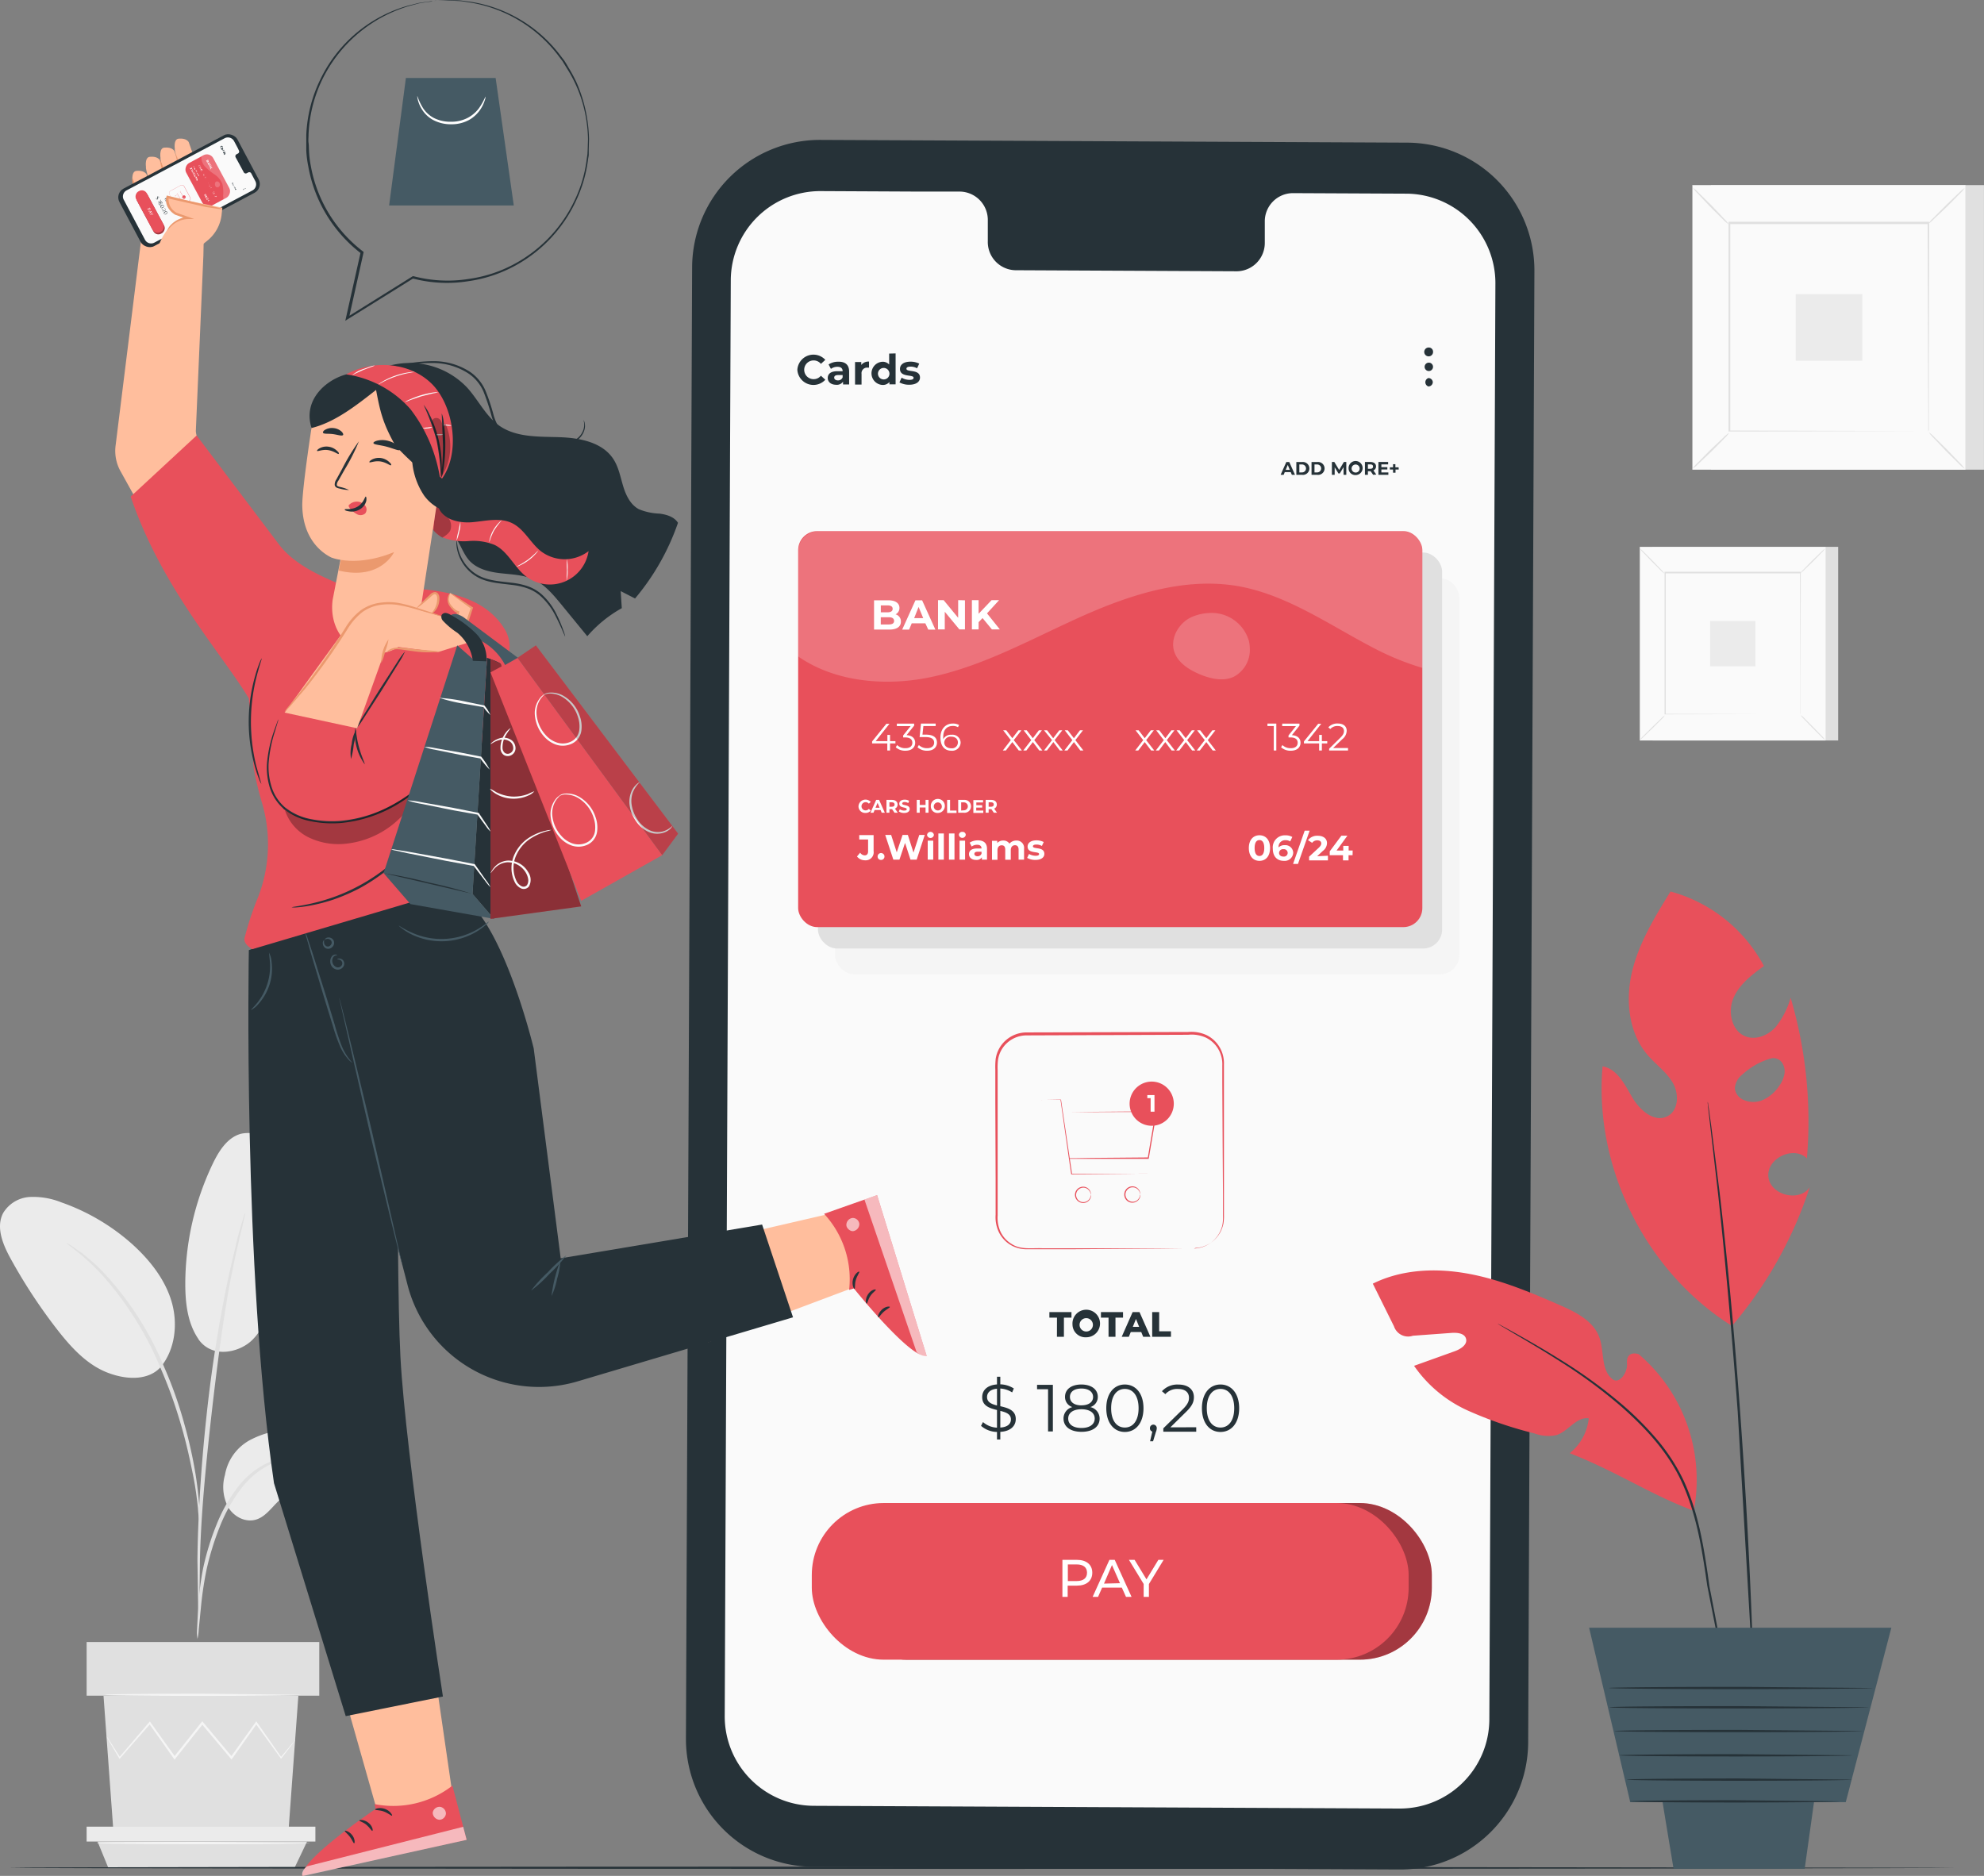 <svg xmlns="http://www.w3.org/2000/svg" xmlns:v="https://vecta.io/nano" viewBox="0 0 449.1 424.64"><rect x="0" y="0" width="449.1" height="424.64" fill="#808080" stroke="none"/><style><![CDATA[.P{fill:#e8505b}.Q{fill:#263238}.R{fill:#fff}.S{fill:#fafafa}.T{fill:#ffbe9d}.U{fill:#e0e0e0}.V{fill:#eb996e}.W{fill:#455a64}.X{opacity:.3}.Y{opacity:.2}.Z{fill:#ebebeb}]]></style><path d="M374.05 123.79h42.04v43.83h-42.04z" class="U"></path><path d="M371.2 123.79h42.04v43.83H371.2z" class="S"></path><path d="M413.26 167.63h-42.07v-43.85h42.07zm-42 0h42v-43.82h-42z" class="U"></path><path d="M376.86 129.68h30.74v32.04h-30.74z" class="S"></path><g class="U"><path d="M376.85 161.94a4.53 4.53 0 0 1-.75.88l-2 2-2 1.92a4.54 4.54 0 0 1-.88.74 4.69 4.69 0 0 1 .75-.87l2-2 2-1.92a4.54 4.54 0 0 1 .88-.75zm30.74-.08a5.24 5.24 0 0 1 .89.76l2 2 1.92 2a4.88 4.88 0 0 1 .74.89 4.53 4.53 0 0 1-.88-.75l-2-2-1.93-2a4.88 4.88 0 0 1-.74-.9zm-.08-32.09a5.46 5.46 0 0 1 .76-.88l1.95-2 2-1.93a5 5 0 0 1 .89-.74 5.46 5.46 0 0 1-.76.88l-1.95 2-2 1.92a5.07 5.07 0 0 1-.89.75z"></path><path d="M376.77 129.85a5.46 5.46 0 0 1-.88-.76l-2-2-1.92-2a4.74 4.74 0 0 1-.74-.89 4.69 4.69 0 0 1 .87.75l2 2 1.92 2a4.39 4.39 0 0 1 .75.9z"></path><path d="M407.51 161.73a1.26 1.26 0 0 1 0-.16v-.45-1.73-6.53l-.06-23.18.12.12h-30.65 0l.14-.14v32.05l-.12-.12 22.2.06h6.24 0-6.21l-22.27.06h-.11v-.11-32.05-.13h30.84v.12l-.06 23.26v6.5 1.71.43l-.06.29z"></path></g><path d="M387.1 140.57h10.26v10.26H387.1z" class="Z"></path><path d="M387.29 41.9h61.8v64.42h-61.8z" class="U"></path><path d="M383.11 41.9h61.8v64.42h-61.8z" class="S"></path><path d="M444.93 106.34h-61.84V41.88h61.84zm-61.8 0h61.76V41.92h-61.76z" class="U"></path><path d="M391.42 50.56h45.19v47.1h-45.19z" class="S"></path><g class="U"><path d="M391.42 97.98a8.21 8.21 0 0 1-1.12 1.29l-2.87 2.91-3 2.83a7 7 0 0 1-1.31 1.09 7.19 7.19 0 0 1 1.11-1.29l2.88-2.92 3-2.83a6.36 6.36 0 0 1 1.31-1.08zm45.18-.12a6.87 6.87 0 0 1 1.3 1.12l2.91 2.87 2.83 2.95a7.16 7.16 0 0 1 1.08 1.31 7.76 7.76 0 0 1-1.29-1.11l-2.91-2.88-2.84-3a7.35 7.35 0 0 1-1.08-1.26zm-.12-47.17a6.65 6.65 0 0 1 1.11-1.3l2.88-2.91 2.95-2.83a8.28 8.28 0 0 1 1.3-1.09 6.89 6.89 0 0 1-1.11 1.3l-2.87 2.91-3 2.83a7.62 7.62 0 0 1-1.26 1.09zm-45.15.11a7.19 7.19 0 0 1-1.29-1.11l-2.92-2.88-2.82-3a7.18 7.18 0 0 1-1.09-1.3 6.69 6.69 0 0 1 1.29 1.11l2.92 2.87 2.83 3a7.2 7.2 0 0 1 1.08 1.31z"></path><path d="M436.48 97.66a2.07 2.07 0 0 1 0-.23v-.65-2.55l-.05-9.6-.09-34.07.18.17h-45.06 0l.2-.2v47.1l-.17-.17 32.62.09h9.17 2.42 0-2.39l-9.13.05-32.73.08h-.18v-.18-47.1-.2h.2 45.06.17v.17l-.09 34.19v9.56 2.51.63a1.31 1.31 0 0 1-.13.4z"></path></g><path d="M406.47 66.57h15.08v15.08h-15.08zM56.71 325.92c5.15-2.66 11.21-3 16.93-2.06 3.07.51 6.27 1.43 8.36 3.74s2.49 6.36.09 8.35c-1.43 1.18-3.42 1.36-5.27 1.33-4.48-.05-9.45-.84-13 1.86-2 1.53-3.4 4.09-5.84 4.84s-5.08-.67-6.34-2.82a9.82 9.82 0 0 1-.72-7.27 11.11 11.11 0 0 1 5.79-7.97zm-11.8-22.77c3.15 4.49 9.27 3 12.11.26s4-6.72 5.13-10.52c2.49-8.67 5-17.76 3.15-26.59a14.7 14.7 0 0 0-3.4-7.23 7.7 7.7 0 0 0-7.31-2.43c-3.08.81-5 3.84-6.39 6.71a63.42 63.42 0 0 0-6.26 27.2c0 4.38.5 9 3 12.6m-8.68 6.45c3.42-4.06 4.07-10 2.55-15.06s-5-9.41-8.92-12.94a47.87 47.87 0 0 0-16-9.42 17.11 17.11 0 0 0-7.18-1.22 7.54 7.54 0 0 0-6 3.64c-1.68 3.21-.07 7.1 1.67 10.27a121.5 121.5 0 0 0 10.49 16c3.15 4.05 6.75 8.05 11.54 9.88s9.77 1.62 12.31-1.71" class="Z"></path><g class="U"><path d="M44.7 370.99a10.11 10.11 0 0 0 .28-2.05l.55-5.57a80.83 80.83 0 0 1 1.25-8.18 63.88 63.88 0 0 1 3-9.66 36 36 0 0 1 4.93-8.73 18.45 18.45 0 0 1 6.24-5.19 17.14 17.14 0 0 1 5.25-1.63 9 9 0 0 0 2-.3 11 11 0 0 0-2.07 0 15.88 15.88 0 0 0-5.47 1.43 18.26 18.26 0 0 0-6.58 5.22 34.93 34.93 0 0 0-5.11 8.92 58.69 58.69 0 0 0-3 9.81 70 70 0 0 0-1.09 8.28l-.28 5.61a9.9 9.9 0 0 0 .1 2.04z"></path><path d="M45.08 366.7a3.92 3.92 0 0 0 .06-1v-2.71l.12-10c.21-8.41.93-17.46 2.33-30.22 1.33-12 3.1-26 5-35.05.4-2.06.81-3.92 1.19-5.55s.67-3 1-4.17l.55-2.52a4 4 0 0 0 .16-.93 3.92 3.92 0 0 0-.33.89l-.78 2.6c-.32 1.06-.68 2.44-1.05 4.1l-1.31 5.54a306.28 306.28 0 0 0-5.24 32.52c-1.4 12.79-2 24.43-2.09 32.86l.15 10 .17 2.71a3.82 3.82 0 0 0 .07.93z"></path><path d="M45.14 344.24a17.52 17.52 0 0 0 0-2.83c-.11-1.82-.36-4.45-.87-7.68a101.27 101.27 0 0 0-2.49-11.18 92.57 92.57 0 0 0-4.68-13.23 70.59 70.59 0 0 0-13.77-21.38 34.12 34.12 0 0 0-3.23-3l-1.38-1.17-1.25-.86a17.14 17.14 0 0 0-2.39-1.53c-.14.18 3.38 2.25 7.82 7a74.26 74.26 0 0 1 13.43 21.28 105.05 105.05 0 0 1 4.7 13.1c1.22 4.11 2 7.89 2.65 11.07s.93 5.8 1.13 7.6a18 18 0 0 0 .33 2.81zm-21.71 39.61l2.25 30.83h39.61l2.25-30.83H23.43z"></path><path d="M19.61 371.7h52.66v12.15H19.61z"></path></g><path d="M19.61 413.5v3.37h2.47 49.31v-3.37H19.61z" class="Z"></path><path d="M24.51 422.8l-2.43-5.93h47.43l-2.83 5.93H24.51z" class="U"></path><path d="M66.8 393.93s0 .1-.18.28l-.59.79-2.31 3-.1.13-.1-.14-5.67-7.84h.33l-5.59 7.91-.17.24-.2-.23-6.61-7.87h.38l-.37.46-5.92 7.42-.19.25-.18-.26-5.59-7.9h.33l-6.88 7.84-.12.14-.1-.16-2.15-3.62-.55-1a2 2 0 0 1-.17-.34 2.15 2.15 0 0 0 .23.3l.61.93 2.26 3.55h-.21l6.76-7.93.17-.2.16.22 5.63 7.86h-.38l5.91-7.43.36-.45.19-.24.19.23 6.6 7.89h-.37l5.64-7.87.16-.23.17.23 5.54 7.93h-.2l2.4-2.88.65-.74c.14-.2.22-.28.23-.27zm1.29-10.28c0 .14-9.92.25-22.16.25s-22.17-.11-22.17-.25 9.92-.25 22.17-.25l22.16.25zm2 33.55c0 .14-10.78.25-24.09.25s-24.09-.11-24.09-.25 10.79-.24 24.09-.24l24.09.24z" fill="#f5f5f5"></path><g class="Q"><path d="M442.73 422.8c0 .14-98.68.26-220.39.26s-220.41-.12-220.41-.26 98.66-.26 220.41-.26l220.39.26z"></path><path d="M316.88 423.19l-132.81-.61a28.93 28.93 0 0 1-28.8-29.1l1.4-333a28.94 28.94 0 0 1 29.07-28.81l132.82.62a28.93 28.93 0 0 1 28.77 29.11l-1.41 333c-.083 15.964-13.076 28.845-29.04 28.79z"></path></g><path d="M318.33 43.84l-25.75-.12a6.39 6.39 0 0 0-6.28 6.51v4.67a6.41 6.41 0 0 1-6.28 6.51l-50.2-.24a6.39 6.39 0 0 1-6.22-6.56v-4.67a6.42 6.42 0 0 0-6.23-6.57h-9.06l-22.53-.11a20.27 20.27 0 0 0-20.36 20.18l-1.37 325c-.044 11.185 8.985 20.29 20.17 20.34l132.55.62c11.193.044 20.305-8.987 20.36-20.18l1.37-325a20.26 20.26 0 0 0-20.17-20.38z" class="S"></path><path d="M324.39 79.62a1 1 0 1 1-.94-.95.95.95 0 0 1 .94.95zm-.01 3.42a.95.95 0 1 1-.95-.95.95.95 0 0 1 .95.95zm-.05 3.44a1 1 0 0 1-1 1 1 1 0 0 1 0-1.9 1 1 0 0 1 1 .9z" class="Q"></path><rect x="189.03" y="130.89" width="141.29" height="89.64" rx="4.3" fill="#f5f5f5"></rect><rect x="185.15" y="125.07" width="141.29" height="89.64" rx="4.3" class="U"></rect><path d="M292.17 106.87h-1.35l-.25.62h-.69l1.29-2.9h.67l1.3 2.9h-.71zm-.21-.51l-.46-1.11-.46 1.11zm1.48-1.77h1.32a1.46 1.46 0 1 1 0 2.9h-1.32zm1.29 2.35a.9.9 0 1 0 0-1.8h-.61v1.8zm2.15-2.35h1.32a1.46 1.46 0 1 1 0 2.9h-1.32zm1.28 2.35a.9.9 0 1 0 0-1.8h-.61v1.8zm5.97.54v-1.74l-.86 1.43h-.3l-.85-1.39v1.7h-.63v-2.9h.55l1.09 1.8 1.07-1.8h.55v2.9zm1.14-1.44a1.59 1.59 0 1 1 1.59 1.5 1.51 1.51 0 0 1-1.59-1.5zm2.5 0a.91.91 0 1 0-.91.93.89.89 0 0 0 .91-.93zm3.05 1.44l-.56-.81h-.62v.81h-.67v-2.9h1.25c.78 0 1.26.4 1.26 1a1 1 0 0 1-.59.92l.65.93zm-.63-2.36h-.55v1h.55c.41 0 .61-.19.61-.51s-.2-.48-.61-.48zm4.08 1.83v.53h-2.25v-2.9h2.2v.54h-1.53v.63h1.35v.52h-1.35v.67zm2.35-.66h-.73v.71h-.56v-.71h-.72v-.5h.72v-.71h.53v.71h.73zM180.49 83.71a3.65 3.65 0 0 1 6.33-2.25l-1 .91a2.09 2.09 0 0 0-1.66-.78 2.12 2.12 0 1 0 0 4.24 2.09 2.09 0 0 0 1.66-.78l1 .91a3.65 3.65 0 0 1-6.33-2.25zm11.72.41v2.91h-1.38v-.64a1.65 1.65 0 0 1-1.55.71c-1.2 0-1.91-.66-1.91-1.54s.64-1.53 2.19-1.53h1.18c0-.63-.38-1-1.18-1a2.48 2.48 0 0 0-1.47.47l-.53-1a3.92 3.92 0 0 1 2.2-.62c1.57-.03 2.45.7 2.45 2.24zm-1.47 1.3v-.52h-1c-.69 0-.91.25-.91.59s.32.62.84.62a1.1 1.1 0 0 0 1.07-.69zm5.97-3.57v1.37h-.33a1.26 1.26 0 0 0-1.36 1.42v2.41h-1.47v-5.1h1.41v.67a2.05 2.05 0 0 1 1.75-.77zm6.02-1.85v7h-1.4v-.52a1.94 1.94 0 0 1-1.59.66 2.63 2.63 0 0 1 0-5.25 2 2 0 0 1 1.53.62v-2.47zm-1.4 4.48a1.3 1.3 0 1 0-1.29 1.41 1.28 1.28 0 0 0 1.29-1.41zm2.27 2.08l.49-1.07a3.46 3.46 0 0 0 1.78.5c.68 0 .93-.18.93-.47 0-.83-3.08 0-3.08-2 0-1 .88-1.65 2.36-1.65a4.23 4.23 0 0 1 2 .45l-.49 1.05a3 3 0 0 0-1.47-.38c-.66 0-.94.21-.94.48 0 .87 3.07 0 3.07 2 0 .95-.88 1.62-2.4 1.62a4.41 4.41 0 0 1-2.25-.53zm35.66 211.71h-1.72v-1.25h5v1.25h-1.71v4.34h-1.58zm3.51 1.54a3.12 3.12 0 1 1 3.11 2.91 2.93 2.93 0 0 1-3.11-2.91zm4.62 0a1.51 1.51 0 1 0-1.51 1.6 1.5 1.5 0 0 0 1.51-1.6zm3.54-1.54h-1.72v-1.25h5v1.25h-1.71v4.34h-1.57zm7.4 3.26h-2.37l-.44 1.08h-1.61l2.47-5.59h1.56l2.47 5.59h-1.64zm-.47-1.17l-.72-1.79-.72 1.79zm2.95-3.34h1.58v4.34h2.67v1.25h-4.25zm-34.38 27.11v1.73h-.75v-1.71a5.66 5.66 0 0 1-3.61-1.38l.44-.86a5.15 5.15 0 0 0 3.17 1.27v-4c-1.66-.41-3.35-.92-3.35-2.91 0-1.45 1-2.7 3.35-2.88v-1.74h.75v1.72a6 6 0 0 1 3.06.94l-.38.89a5.56 5.56 0 0 0-2.68-.88v4c1.7.4 3.5.88 3.5 2.91 0 1.5-1.1 2.76-3.5 2.9zm-.75-6v-3.77c-1.56.14-2.25.94-2.25 1.89 0 1.17 1.01 1.59 2.25 1.91zm3.15 3.17c0-1.2-1.1-1.6-2.4-1.92v3.77c1.66-.09 2.4-.86 2.4-1.82zm9.5-7.82v10.55h-1.09v-9.55h-2.49v-1zm10.58 7.64c0 1.86-1.58 3-4.1 3s-4.07-1.17-4.07-3a2.65 2.65 0 0 1 2-2.6 2.38 2.38 0 0 1-1.66-2.32c0-1.72 1.46-2.79 3.69-2.79s3.73 1.07 3.73 2.79a2.39 2.39 0 0 1-1.69 2.32 2.66 2.66 0 0 1 2.1 2.6zm-1.11 0c0-1.3-1.12-2.11-3-2.11s-3 .81-3 2.11 1.1 2.13 3 2.13 3-.84 3-2.15zm-3-3c1.65 0 2.63-.74 2.63-1.89s-1-1.91-2.63-1.91-2.61.72-2.61 1.9.98 1.91 2.62 1.91zm5.62.66c0-3.36 1.76-5.37 4.2-5.37s4.22 2 4.22 5.37-1.78 5.37-4.22 5.37-4.2-2.01-4.2-5.37zm7.31 0c0-2.82-1.27-4.37-3.11-4.37s-3.1 1.55-3.1 4.37 1.26 4.37 3.1 4.37 3.11-1.55 3.11-4.37zm4.12 4.52a2.51 2.51 0 0 1-.21.88l-.63 2.08h-.68l.51-2.19a.76.76 0 0 1-.54-.77.78.78 0 0 1 .79-.81.79.79 0 0 1 .76.81zm8.93-.21v1h-7.45v-.76l4.39-4.3c1.19-1.18 1.42-1.89 1.42-2.61 0-1.22-.86-2-2.47-2a3.57 3.57 0 0 0-2.88 1.17l-.77-.66a4.71 4.71 0 0 1 3.74-1.51c2.14 0 3.49 1.09 3.49 2.85 0 1-.31 1.91-1.73 3.3l-3.59 3.53zm1.29-4.31c0-3.36 1.76-5.37 4.2-5.37s4.23 2 4.23 5.37-1.78 5.37-4.23 5.37-4.2-2.01-4.2-5.37zm7.31 0c0-2.82-1.27-4.37-3.11-4.37s-3.1 1.55-3.1 4.37 1.27 4.37 3.1 4.37 3.11-1.55 3.11-4.37z" class="Q"></path><rect x="189.01" y="340.24" width="135.1" height="35.46" rx="16.28" class="P"></rect><g class="X"><rect x="189.01" y="340.24" width="135.1" height="35.46" rx="16.28"></rect></g><rect x="183.76" y="340.24" width="135.1" height="35.46" rx="16.28" class="P"></rect><path d="M247.25 356.02c0 1.82-1.31 2.92-3.49 2.92h-2.08v2.54h-1.19v-8.38h3.27c2.18 0 3.49 1.1 3.49 2.92zm-1.19 0c0-1.2-.81-1.88-2.34-1.88h-2v3.76h2c1.53 0 2.34-.68 2.34-1.88zm7.88 3.37h-4.46l-.92 2.09h-1.23l3.8-8.38h1.2l3.81 8.38h-1.26zm-.42-1l-1.81-4.11-1.81 4.2zm6.55.19v2.9h-1.19v-2.92l-3.33-5.46h1.28l2.69 4.42 2.69-4.42h1.19z" class="R"></path><g class="P"><path d="M270.25 282.64a9.7 9.7 0 0 0 1.87-.32 6.88 6.88 0 0 0 4-3.39 7.08 7.08 0 0 0 .61-1.75 10.45 10.45 0 0 0 .11-2.05q0-2.17 0-4.71l-.08-11.49-.08-13.93v-3.82a6.74 6.74 0 0 0-.89-3.66 6.52 6.52 0 0 0-2.82-2.63 7.85 7.85 0 0 0-4-.65l-36.63.14a6.57 6.57 0 0 0-4.27 1.61 6.45 6.45 0 0 0-2.16 3.95 14.79 14.79 0 0 0-.08 2.32v2.34 4.64 17.67 8.22a7.55 7.55 0 0 0 .67 3.74 6.47 6.47 0 0 0 2.45 2.7c2.08 1.4 4.64.9 6.94 1h6.68 20.17 5.48 1.43.48-.48-1.43l-5.48.07-20.17.15h-6.68-3.56a7 7 0 0 1-3.61-1 6.89 6.89 0 0 1-2.62-2.88 7.91 7.91 0 0 1-.73-3.93v-8.22l-.07-17.67v-4.64-2.34a17.72 17.72 0 0 1 .08-2.4 7 7 0 0 1 2.34-4.26 7.11 7.11 0 0 1 4.61-1.74l36.62-.1a8.2 8.2 0 0 1 4.17.71 7 7 0 0 1 3 2.82 7.2 7.2 0 0 1 .93 3.89v3.82 13.93 11.49 4.71a10.3 10.3 0 0 1-.14 2.1 7.89 7.89 0 0 1-.65 1.79 6.9 6.9 0 0 1-4.2 3.4 6.41 6.41 0 0 1-1.41.22zm-10.32-16.97h-.34-1l-3.67.05-12.35.11h-.1v-.1l-.3-2-2.12-14.81.08.06h-3.3-.87a1.09 1.09 0 0 1-.31 0h.31.87l3.29-.06h.06v.07l2.2 14.8.3 2-.12-.1h12.34 4.68z"></path><path d="M242.05 262.18h.34 1l3.72-.06 12.81-.11-.11.09 1.17-6.91.62-3.62.12.13-15.1.05h-5.69 1.21l4.47-.06 15.1-.13h.13v.13l-.62 3.63-1.18 6.91v.09h-.09-12.81-5zm4.89 8.3s0-.15-.1-.41a1.8 1.8 0 0 0-.64-.9 1.64 1.64 0 1 0-1.54 2.86 1.68 1.68 0 0 0 1.55-.23 1.71 1.71 0 0 0 .63-.9c.08-.26.08-.42.1-.42a.94.94 0 0 1 0 .44 1.71 1.71 0 0 1-.62 1 1.8 1.8 0 0 1-1.72.3 1.86 1.86 0 0 1-1.27-1.74 1.83 1.83 0 0 1 1.22-1.73 1.77 1.77 0 0 1 2.36 1.28.89.89 0 0 1 .03.45zm11.17-.08s0-.16-.1-.42a1.74 1.74 0 0 0-.64-.89 1.67 1.67 0 0 0-1.56-.21 1.65 1.65 0 0 0-1.05 1.54 1.63 1.63 0 0 0 1.07 1.52 1.65 1.65 0 0 0 1.55-.22 1.86 1.86 0 0 0 .64-.91l.09-.41a.89.89 0 0 1 0 .43 1.71 1.71 0 0 1-.62 1 1.83 1.83 0 0 1-3-1.43 1.85 1.85 0 0 1 1.22-1.74 1.8 1.8 0 0 1 1.73.28 1.74 1.74 0 0 1 .63 1 .94.94 0 0 1 .04.46z"></path><path d="M265.7 249.77a5 5 0 0 1-8.51 3.63 5 5 0 0 1 3.51-8.56 5 5 0 0 1 5 4.93z"></path></g><path d="M261.33 247.89v3.76h-.87v-3.06h-.75v-.7z" class="R"></path><rect x="180.67" y="120.23" width="141.29" height="89.64" rx="4.3" class="P"></rect><g class="R"><path d="M203.93 140.71c0 1.15-.91 1.81-2.65 1.81h-3.43v-6.63h3.24c1.66 0 2.51.69 2.51 1.72a1.59 1.59 0 0 1-.88 1.46 1.64 1.64 0 0 1 1.21 1.64zm-4.55-3.67v1.57h1.52c.75 0 1.16-.27 1.16-.79s-.41-.78-1.16-.78zm3 3.51c0-.56-.43-.83-1.22-.83h-1.79v1.64h1.79c.8 0 1.23-.24 1.23-.81zm7.08.55h-3.08l-.59 1.42h-1.57l3-6.63h1.51l3 6.63h-1.61zm-.48-1.17l-1.05-2.54-1 2.54zm9.45-4.04v6.59h-1.26l-3.31-4v4h-1.53v-6.63h1.27l3.29 4v-4zm3.98 4.02l-.89.93v1.64H220v-6.63h1.52v3.09l2.94-3.09h1.7l-2.74 3 2.91 3.63h-1.8zm-19.72 28.38h-1.22v1.6h-.62v-1.6h-3.44v-.45l3.23-4h.7l-3.12 3.93h2.65v-1.41h.6v1.41h1.22zm4.47-.15c0 1-.74 1.8-2.21 1.8a3.15 3.15 0 0 1-2.19-.78l.31-.5a2.65 2.65 0 0 0 1.88.71c1 0 1.57-.47 1.57-1.23s-.52-1.21-1.65-1.21h-.43v-.45l1.69-2.11h-3.12v-.56h3.92v.45l-1.72 2.16c1.3.06 1.95.75 1.95 1.72zm4.93-.04c0 1-.73 1.84-2.21 1.84a3.15 3.15 0 0 1-2.19-.78l.31-.5a2.62 2.62 0 0 0 1.87.71c1 0 1.58-.51 1.58-1.25s-.49-1.27-2-1.27h-1.29l.31-3.05h3.33v.56h-2.78l-.21 1.94h.78c1.8 0 2.5.72 2.5 1.8zm5.36-.03a1.9 1.9 0 0 1-2.08 1.87c-1.62 0-2.49-1.12-2.49-3s1.13-3.15 2.78-3.15a2.82 2.82 0 0 1 1.44.33l-.25.5a2.2 2.2 0 0 0-1.18-.28c-1.32 0-2.16.84-2.16 2.49a4.75 4.75 0 0 0 0 .5 1.93 1.93 0 0 1 1.86-1 1.84 1.84 0 0 1 2.08 1.74zm-.62 0c0-.8-.59-1.31-1.53-1.31a1.4 1.4 0 0 0-1.56 1.33c0 .67.55 1.3 1.6 1.3a1.33 1.33 0 0 0 1.49-1.3zm13.78 1.82l-1.46-1.91-1.46 1.91H227l1.81-2.35-1.73-2.22h.7l1.37 1.79 1.38-1.79h.68l-1.73 2.22 1.83 2.35zm4.64 0l-1.45-1.91-1.47 1.91h-.7l1.81-2.35-1.72-2.22h.7l1.37 1.79 1.37-1.79h.68l-1.72 2.22 1.83 2.35zm4.65 0l-1.46-1.91-1.46 1.91h-.65l1.81-2.35-1.81-2.22h.7l1.37 1.79 1.38-1.79h.68l-1.73 2.22 1.83 2.35zm4.64 0l-1.45-1.91-1.46 1.91h-.7l1.81-2.35-1.72-2.22h.69l1.38 1.79 1.37-1.79h.68l-1.72 2.22 1.82 2.35zm16.04 0l-1.46-1.91-1.46 1.91h-.69l1.81-2.35-1.73-2.22h.7l1.37 1.79 1.38-1.79h.68l-1.73 2.22 1.83 2.35zm4.64 0l-1.45-1.91-1.44 1.91h-.7l1.81-2.35-1.72-2.22h.69l1.38 1.79 1.37-1.79h.68l-1.72 2.22 1.82 2.35zm4.64 0l-1.45-1.91-1.46 1.91h-.7l1.81-2.35-1.73-2.22h.7l1.37 1.79 1.38-1.79h.67l-1.72 2.22 1.83 2.35zm4.65 0l-1.45-1.91-1.47 1.91h-.69l1.81-2.35-1.73-2.22h.7l1.38 1.79 1.37-1.79h.68l-1.72 2.22 1.82 2.35zm14.4-6.09v6.09h-.58v-5.53h-1.43v-.56zm5.48 4.34c0 1-.74 1.8-2.21 1.8a3.15 3.15 0 0 1-2.19-.78l.3-.5a2.67 2.67 0 0 0 1.89.71c1 0 1.56-.47 1.56-1.23s-.51-1.21-1.64-1.21h-.43v-.45l1.68-2.11h-3.11v-.56h3.91v.45l-1.72 2.16c1.31.06 1.96.75 1.96 1.72zm6.05.15h-1.22v1.6h-.62v-1.6h-3.44v-.45l3.23-4h.69l-3.11 3.93h2.64v-1.41h.61v1.41h1.22zm4.7 1.04v.56h-4.27v-.41l2.53-2.48c.69-.68.82-1.09.82-1.51 0-.7-.5-1.14-1.43-1.14a2.07 2.07 0 0 0-1.66.68l-.45-.38a2.73 2.73 0 0 1 2.16-.87c1.24 0 2 .63 2 1.64a2.49 2.49 0 0 1-1 1.91l-2.07 2zm-110.81 13.2a1.59 1.59 0 0 1 2.77-1l-.43.4a.91.91 0 0 0-.73-.34.93.93 0 0 0 0 1.86.92.92 0 0 0 .73-.35l.43.4a1.47 1.47 0 0 1-1.2.52 1.49 1.49 0 0 1-1.57-1.49z"></path><path d="M199.33 183.36h-1.35l-.26.62h-.69l1.3-2.91h.66l1.3 2.91h-.71zm-.22-.51l-.46-1.12-.46 1.12zm3.38 1.13l-.56-.81h-.6v.81h-.67v-2.91h1.25c.78 0 1.27.41 1.27 1.06a1 1 0 0 1-.6.92l.65.93zm-.63-2.36h-.53v1h.55c.41 0 .62-.19.62-.5s-.23-.5-.64-.5zm1.6 2.07l.23-.5a1.71 1.71 0 0 0 1 .3c.4 0 .56-.13.56-.31 0-.55-1.69-.17-1.69-1.25 0-.5.4-.91 1.23-.91a1.91 1.91 0 0 1 1 .26l-.2.51a1.69 1.69 0 0 0-.81-.23c-.4 0-.55.15-.55.34 0 .53 1.69.16 1.69 1.23 0 .48-.4.9-1.23.9a2.1 2.1 0 0 1-1.23-.34zm6.72-2.62v2.91h-.67v-1.19h-1.32v1.19h-.67v-2.91h.67v1.15h1.32v-1.15zm.52 1.46a1.59 1.59 0 1 1 1.59 1.5 1.5 1.5 0 0 1-1.59-1.5zm2.49 0a.91.91 0 1 0-.9.93.88.88 0 0 0 .9-.93zm1.2-1.46h.67v2.41h1.46v.55h-2.13zm2.51 0h1.32a1.46 1.46 0 1 1 0 2.91h-1.32zm1.28 2.36a.9.9 0 1 0 0-1.8h-.61v1.85zm4.4.05v.54h-2.25v-2.91h2.2v.54H221v.63h1.33v.53h-1.35v.67zm2.39.5l-.56-.81h-.62v.81h-.67v-2.91h1.26c.77 0 1.26.41 1.26 1.06a1 1 0 0 1-.6.92l.65.93zm-.63-2.36h-.55v1h.54c.41 0 .62-.19.62-.5s-.2-.5-.62-.5zm-30.35 12.26l.72-.86a1.27 1.27 0 0 0 1 .61c.52 0 .79-.31.79-.92v-2.67h-2v-1h3.25v3.63a1.81 1.81 0 0 1-2 2.07 2.25 2.25 0 0 1-1.76-.86zm4.67 0a.75.75 0 1 1 1.55 0 .76.76 0 0 1-.78.78.75.75 0 0 1-.77-.78zm10.67-4.88l-1.83 5.6h-1.4l-1.23-3.79-1.27 3.79h-1.38l-1.84-5.6h1.34l1.27 3.94 1.32-3.94h1.19l1.28 4 1.31-4zm.52 0a.78.78 0 0 1 1.55 0 .78.78 0 0 1-1.55 0zm.15 1.3h1.25v4.3H210zm2.41-1.63h1.24v5.93h-1.24zm2.4 0h1.25v5.93h-1.25zm2.25.33a.71.71 0 0 1 .78-.69.7.7 0 0 1 .77.67.78.78 0 0 1-1.55 0zm.15 1.3h1.25v4.3h-1.25zm6.21 1.85v2.45h-1.16v-.54a1.4 1.4 0 0 1-1.31.6c-1 0-1.61-.56-1.61-1.3s.53-1.29 1.84-1.29h1c0-.53-.32-.84-1-.84a2 2 0 0 0-1.23.4l-.45-.88a3.35 3.35 0 0 1 1.85-.52c1.31 0 2.07.61 2.07 1.92zm-1.24 1.09v-.44h-.85c-.58 0-.77.22-.77.51s.27.52.71.52a.94.94 0 0 0 .91-.59zm9.63-1.1v2.46h-1.24v-2.27c0-.7-.32-1-.82-1s-.95.36-.95 1.13v2.16h-1.25v-2.27c0-.7-.29-1-.81-1s-.95.36-.95 1.13v2.16h-1.24v-4.3h1.19v.49a1.77 1.77 0 0 1 1.35-.56 1.6 1.6 0 0 1 1.41.71 2 2 0 0 1 1.56-.71 1.67 1.67 0 0 1 1.75 1.87zm.7 2.06l.42-.89a3 3 0 0 0 1.49.41c.58 0 .79-.15.79-.39 0-.7-2.6 0-2.6-1.7 0-.82.74-1.4 2-1.4a3.53 3.53 0 0 1 1.65.38l-.42.89a2.43 2.43 0 0 0-1.23-.32c-.56 0-.8.17-.8.4 0 .73 2.59 0 2.59 1.72 0 .8-.74 1.36-2 1.36a3.74 3.74 0 0 1-1.89-.46zm50.18-2.23c0-1.85 1-2.89 2.4-2.89s2.4 1 2.4 2.89-1 2.9-2.4 2.9-2.4-1.05-2.4-2.9zm3.49 0c0-1.27-.44-1.8-1.09-1.8s-1.09.53-1.09 1.8.45 1.8 1.09 1.8 1.09-.53 1.09-1.8zm6.55 1.03a1.92 1.92 0 0 1-2.11 1.87c-1.55 0-2.51-1-2.51-2.78a2.73 2.73 0 0 1 2.86-3 3 3 0 0 1 1.56.38l-.48 1a1.84 1.84 0 0 0-1.05-.28 1.49 1.49 0 0 0-1.58 1.63 1.89 1.89 0 0 1 1.39-.5 1.77 1.77 0 0 1 1.92 1.68zm-1.25.07a.85.85 0 0 0-.95-.84.88.88 0 0 0-1 .84c0 .48.36.83 1 .83a.84.84 0 0 0 .95-.83zm3.85-5.03h1.12l-2.64 7.53h-1.11zm5.26 5.67v1.06h-4.26v-.84l2.16-2c.5-.47.59-.76.59-1 0-.44-.31-.7-.9-.7a1.38 1.38 0 0 0-1.16.56l-.94-.6a2.57 2.57 0 0 1 2.22-1c1.25 0 2.08.64 2.08 1.65a2.23 2.23 0 0 1-.93 1.77l-1.29 1.21zm5.58-.12h-.91v1.18H304v-1.18h-3v-.87l2.64-3.55H305l-2.45 3.37h1.51v-1.06h1.22v1.05h.91z"></path><g class="Y"><path d="M282.72 145.16a8.76 8.76 0 0 0-9.21-6.38 11 11 0 0 0-3.73.88c-2.91 1.3-4.94 4.75-4 7.79.79 2.48 3.2 4.06 5.59 5.1s5.43 1.81 7.9.65a6.87 6.87 0 0 0 3.64-6.49 8.15 8.15 0 0 0-.19-1.55z"></path></g><g class="Y"><path d="M317.33 120.23h-132a4.68 4.68 0 0 0-4.68 4.69v23.66c8.33 5.82 19.78 6.84 29.94 4.72 12-2.51 22.81-8.63 34-13.65s23.41-9 35.46-7c11.38 1.95 21.08 9 31.36 14.28a60.88 60.88 0 0 0 10.56 4.26v-26.27a4.69 4.69 0 0 0-4.64-4.69z"></path></g></g><g class="T"><path d="M30.01 41.05v.3c.24 1.43 2 7.49 2.84 7.54s2.85-1 2.77-1.84-2.45-7.57-2.45-7.57-.45-1-2.33-.79c-1.17.17-.83 2.36-.83 2.36zm3.04-3.21a.58.58 0 0 0 0 .3c.25 1.44 2 7.49 2.84 7.55s2.86-1 2.78-1.84-2.47-7.55-2.47-7.55-.45-1-2.33-.79c-1.16.15-.82 2.33-.82 2.33z"></path><path d="M36.33 35.76v.3c.24 1.43 2 7.49 2.84 7.54s2.86-1 2.78-1.84-2.48-7.55-2.48-7.55-.44-1-2.33-.79c-1.16.15-.81 2.34-.81 2.34z"></path><path d="M39.58 33.74a.58.58 0 0 0 0 .3c.24 1.44 2 7.49 2.84 7.55s2.86-1 2.78-1.84-2.47-7.55-2.47-7.55-.45-1-2.34-.8c-1.15.16-.81 2.34-.81 2.34z"></path></g><path d="M35.18 45.27a12 12 0 0 1-1.11-2.88 12.17 12.17 0 0 1-.74-2.91 12 12 0 0 1 1.11 2.88 12.17 12.17 0 0 1 .74 2.91zm3.59-.98a24.53 24.53 0 0 1-1.52-4.11 23.76 23.76 0 0 1-1.13-4.24 25 25 0 0 1 1.51 4.12 25.26 25.26 0 0 1 1.14 4.23z" class="V"></path><g opacity=".78" class="V"><path d="M42.33 42.97a23.14 23.14 0 0 1-1.52-4.11 23.53 23.53 0 0 1-1.13-4.24 25 25 0 0 1 1.51 4.12 25.26 25.26 0 0 1 1.14 4.23z"></path></g><g class="T"><path d="M33.26 52.67c-.1-.36-3.29-12.63-3.29-12.63h15.5c.58 1 1.63 10.82 1.63 10.82l-.77 3.22-11 4.77c-.3.02-2.07-6.18-2.07-6.18z"></path><path d="M43.81 51.33l1.87-4.85a8.86 8.86 0 0 0-.1-6.6l-.67-1.61-11.8 4s2.23 4 5.3 2.26l-2.64 4.06z"></path></g><g class="V"><path d="M36.7 49.06c.06 0 0-.59.32-1.54a5.63 5.63 0 0 1 2.47-3.17l1.13-.67-1.29.22-3 .52h.06a3.38 3.38 0 0 1-3.06-1.86 2.82 2.82 0 0 1-.09-.27l-.2.33 8.58-2.71 2.52-1a3.26 3.26 0 0 0 .89-.46 33.42 33.42 0 0 0-3.55 1.08l-8.61 2.53-.26.08.06.26a2.23 2.23 0 0 0 .13.39 3.41 3.41 0 0 0 1.53 1.69 4.79 4.79 0 0 0 2 .5h.06l3-.58-.16-.45a5.71 5.71 0 0 0-2.48 3.53 2.89 2.89 0 0 0-.05 1.58z"></path><path d="M34.5 43.79c-.11 0 0 .62-.24 1.42a1.08 1.08 0 0 1-1 .77 1.61 1.61 0 0 1-1.22-1l-1.49-3.26c-.34-.83-.49-1.4-.58-1.38a3 3 0 0 0 .19 1.51 28.06 28.06 0 0 0 1.36 3.4 2.09 2.09 0 0 0 1.81 1.23 1.48 1.48 0 0 0 1.37-1.17 2.49 2.49 0 0 0 0-1.16c-.1-.23-.16-.37-.2-.36z"></path></g><g class="Q"><path d="M127.93 144.08c-.1 0-.75-1.9-2.26-4.8a15 15 0 0 0-3.45-4.47 9.25 9.25 0 0 0-2.86-1.64 16.32 16.32 0 0 0-3.51-.77c-2.46-.31-4.92-.47-7-1.37a9.38 9.38 0 0 1-5.52-7.55 5.56 5.56 0 0 1 0-1.06c0-.25 0-.37.05-.37s0 .51.17 1.41a9.65 9.65 0 0 0 1.34 3.56 9.06 9.06 0 0 0 4.2 3.62c2 .83 4.36 1 6.85 1.29a16.56 16.56 0 0 1 3.62.81 9.67 9.67 0 0 1 3 1.75 14.91 14.91 0 0 1 3.47 4.67 31.79 31.79 0 0 1 1.51 3.6 7.22 7.22 0 0 1 .39 1.32z"></path><path d="M85.18 83.86a17.88 17.88 0 0 1 20.59 3.91c2.53 2.8 4.19 6.44 7.28 8.61 3.8 2.65 8.81 2.44 13.44 2.58s9.86 1.09 12.38 5c1.17 1.82 1.56 4 2.19 6.09s1.65 4.2 3.56 5.22a13.44 13.44 0 0 0 4.69 1c1.59.21 3.31.72 4.16 2.08a53.83 53.83 0 0 1-9.72 17.13l-3.25-1.67.25 3.86a29 29 0 0 0-7.81 6.35q-3-3.66-6-7.33c-1.76-2.13-3.61-4.34-6.12-5.5-2.33-1.08-5-1.14-7.53-1.43s-5.25-.93-7-2.81c-1.41-1.53-2-3.66-3.23-5.34a8.3 8.3 0 0 0-7.44-3.26"></path></g><path d="M97.39 116.86c-.46 2 1 4 2.81 4.8a13.49 13.49 0 0 0 5.9.82 12.72 12.72 0 0 1 5.89.89c3 1.48 4.4 5 7 7.05a8.86 8.86 0 0 0 14.24-5.66 8.9 8.9 0 0 1-10.74.06c-2.43-1.9-3.81-5.06-6.58-6.4s-6-.47-9-.21-6.77-.6-7.67-3.51l-.65.11z" class="P"></path><g class="X"><path d="M98.11 119.93c-.15.23 2.1 2 2.09 1.73 0 0 1.52-.85 1.76-1.7a2.92 2.92 0 0 0-.44-2.67 4.1 4.1 0 0 1-2.21-2.73h-.68l-.52 5.37"></path></g><path d="M104.2 118.13a5.73 5.73 0 0 1-.23 2.18 10.93 10.93 0 0 1-.63 2.11 12.92 12.92 0 0 1 .42-2.15l.44-2.14zm9.39-.36a20.51 20.51 0 0 0-1.74 2.31 14.55 14.55 0 0 0-1.08 2.68 2.26 2.26 0 0 1 .12-.85 7.27 7.27 0 0 1 .78-1.93 8.58 8.58 0 0 1 1.26-1.66 3.09 3.09 0 0 1 .66-.55zm8.25 6.83a2.94 2.94 0 0 1-.55.74 10.45 10.45 0 0 1-1.64 1.5 10.32 10.32 0 0 1-1.91 1.13 2.71 2.71 0 0 1-.86.31 27.46 27.46 0 0 0 2.65-1.61 25.31 25.31 0 0 0 2.31-2.07zm6.42 6.78c-.06 0 .06-1.09.07-2.42a21.22 21.22 0 0 1 0-2.42 10.63 10.63 0 0 1 .17 2.42 7.84 7.84 0 0 1-.24 2.42z" class="S"></path><path d="M160.31 303.84l36.69-13.8-5.11-16.23-39.7 9.19 8.12 20.84z" class="T"></path><path d="M192.21 291.99l1.08-.32s12.93 16.12 16.47 15.26l-11.22-36.39-12 4.23a21.79 21.79 0 0 1 5.67 17.22z" class="P"></path><g opacity=".6" class="R"><path d="M191.59 277.26a1.57 1.57 0 0 1 1.38-1.55 1.5 1.5 0 0 1 1.55 1.36 1.63 1.63 0 0 1-1.47 1.63c-.76 0-1.6-.84-1.45-1.59"></path></g><g opacity=".6" class="R"><path d="M198.54 270.54l-2.87 1 11.8 34.5s1.21 1.4 2.29.87z"></path></g><path d="M193.43 291.76c.18-.06 0-1 .29-2s.9-1.75.78-1.89-1.06.44-1.41 1.72.24 2.26.34 2.17zm2.76 3.33c.18 0 .25-.87.81-1.71s1.31-1.25 1.25-1.43-1.1 0-1.79 1.08-.44 2.11-.27 2.06zm5.23.76c0-.17-1-.15-1.8.61s-1 1.71-.8 1.74.54-.65 1.23-1.26 1.41-.91 1.37-1.09z" class="Q"></path><path d="M75.63 375.61l10.7 37.71 16.59-3.74-5.86-40.33-21.43 6.36z" class="T"></path><path d="M84.78 408.39l.23 1.11s-17.14 11.54-16.57 15.14l37.19-8.16-3.22-12.27a21.77 21.77 0 0 1-17.63 4.18z" class="P"></path><g opacity=".6" class="R"><path d="M99.51 409a1.56 1.56 0 0 1 1.43 1.51 1.51 1.51 0 0 1-1.48 1.43 1.65 1.65 0 0 1-1.51-1.6 1.56 1.56 0 0 1 1.71-1.32"></path></g><g opacity=".6" class="R"><path d="M105.63 416.48l-.78-2.95-35.36 8.95s-1.5 1.09-1 2.21z"></path></g><g class="Q"><path d="M84.91 409.63c0 .18 1 .07 2 .45s1.66 1 1.82.94-.35-1.1-1.6-1.54-2.3 0-2.22.15zm-3.58 2.47c0 .19.85.32 1.64 1s1.14 1.4 1.32 1.35.07-1.1-.93-1.86-2.03-.66-2.03-.49zm-1.16 5.16c.17 0 .22-1-.46-1.86s-1.62-1.1-1.66-.93.59.58 1.15 1.32.78 1.49.97 1.47zM56.33 215.08s-1.37 72 5.69 120.66l16.24 52.74 22-4.44s-8.44-54.61-9.62-76.9-.35-104-.35-104z"></path><path d="M70.93 208.61l21.34 82.33a30.73 30.73 0 0 0 38.51 21.75l48.73-14.49-7-21-45.59 7.64-6.11-47.51s-8.48-35.48-19.78-35.47c-2.44 0-30.1 6.75-30.1 6.75z"></path></g><path d="M46.13 53.33l-.09 4.47-1.71 39.73c.1 5.17 17.44 34.83 17.44 34.83l-10.58 17.33-23.9-43a9.46 9.46 0 0 1-1.13-5.78l5.86-47.15" class="T"></path><path d="M44.51 98.58l18.61 24.63c3.51 4.64 9.55 7.27 14.92 9.49h0c13.35.65 29.55-1.11 36.2 9.74a7.43 7.43 0 0 1 .79 6.06c-2.88 9.45-12.4 40.91-12.76 44.93 0 0 4.15 4.28 3.22 6.92s-4.46 1.51-4.46 1.51l-43.9 13s-2-1-1.79-2.46a70.39 70.39 0 0 1 3.15-9.49 33.13 33.13 0 0 0 .92-20.82 73.82 73.82 0 0 1-2-8.31l-1.08-15.68c-6.1-10.15-19.75-25-26.75-45.69z" class="P"></path><path d="M100.84 101.21a15.32 15.32 0 0 0-13.77-17.15c-8.16-.78-15.42 5.3-16.65 13.41-1.07 7.11-2 14.29-2 16.89.1 7.86 4.7 10.92 6.57 11.84a10.2 10.2 0 0 0 2.06.52h0a.06.06 0 0 1 0 .06l-1.75 9c-.79 5.91 2.51 11.19 8.41 12.05s10.56-3.68 11.46-9.6z" class="T"></path><path d="M71.78 102.07c.13.18 1.17-.38 2.5-.18s2.21 1 2.37.86 0-.37-.41-.74a3.35 3.35 0 0 0-1.87-.89 3.24 3.24 0 0 0-2 .34c-.47.25-.66.52-.59.61zm11.84 2.56c.13.18 1.17-.37 2.5-.17s2.2 1 2.37.86 0-.38-.41-.75a3.42 3.42 0 0 0-1.87-.89 3.38 3.38 0 0 0-2 .34c-.47.26-.66.53-.59.61zm-4.61 6.29a8.91 8.91 0 0 0-2.1-.7c-.34-.09-.65-.2-.67-.44a1.79 1.79 0 0 1 .37-1l1.38-2.44a44.34 44.34 0 0 0 3.25-6.44 46.65 46.65 0 0 0-3.76 6.17l-1.34 2.46a2 2 0 0 0-.37 1.31.88.88 0 0 0 .49.57 2.65 2.65 0 0 0 .56.17 8.37 8.37 0 0 0 2.19.34z" class="Q"></path><path d="M77.15 126.73s5.07 1.17 12.06-1.76c0 0-3 6.5-12.53 4.19z" class="V"></path><path d="M79.11 114.21a2.43 2.43 0 0 1 2.28-.58 2.21 2.21 0 0 1 1.39 1 1.43 1.43 0 0 1-.12 1.61 1.64 1.64 0 0 1-1.81.18 5.1 5.1 0 0 1-1.56-1.26 1.76 1.76 0 0 1-.32-.45.47.47 0 0 1 .08-.5" class="P"></path><path d="M82.8 112.41c-.22 0-.43 1.4-1.82 2.25s-2.9.46-2.94.66.3.33 1 .44a3.57 3.57 0 0 0 2.44-.47 3.14 3.14 0 0 0 1.43-1.89c.09-.6-.01-.98-.11-.99zm1.73-12.11c.08.38 1.44.4 3 .82s2.73 1 3 .73c.11-.14-.06-.51-.51-.94a5.17 5.17 0 0 0-2.14-1.11 5.07 5.07 0 0 0-2.4-.07c-.65.15-.98.39-.95.57zm-11.41-2.34c.19.34 1.16.16 2.26.31s2 .5 2.27.21c.11-.14 0-.46-.36-.81a3.16 3.16 0 0 0-1.75-.76 3.08 3.08 0 0 0-1.89.35c-.44.22-.61.54-.53.7z" class="Q"></path><path d="M72.83 185.88a11 11 0 0 1-11-11.09 63.39 63.39 0 0 1 2.06-13.7l17 3.77 4.5-7.44s9.48-18.42 18.46-19.63c8.1-1.1 12.6 4.71 10.89 12.77s-13.7 23.72-24 30.08a35.05 35.05 0 0 1-17.91 5.24z" class="P"></path><g class="Q"><path d="M105.14 166.81a3.23 3.23 0 0 1-.36.61q-.39.6-1.17 1.68a55.65 55.65 0 0 1-4.79 5.8 41 41 0 0 1-8.64 7.05 30.45 30.45 0 0 1-12.92 4.34 24.23 24.23 0 0 1-7.1-.44 13.48 13.48 0 0 1-6-2.8 10.69 10.69 0 0 1-3.18-5.09 15.17 15.17 0 0 1-.54-5.2 29.23 29.23 0 0 1 1.61-7.35l.69-1.92a3.89 3.89 0 0 1 .28-.66 3.59 3.59 0 0 1-.18.69l-.59 2a31 31 0 0 0-1.45 7.3 15.21 15.21 0 0 0 .6 5.06 10.2 10.2 0 0 0 3.07 4.85 13.31 13.31 0 0 0 5.8 2.67 24.18 24.18 0 0 0 6.94.41 30.32 30.32 0 0 0 12.72-4.23 42.23 42.23 0 0 0 8.63-6.9 67.5 67.5 0 0 0 4.89-5.66l1.24-1.62a4 4 0 0 1 .45-.59z"></path><path d="M106.91 167.32a4.92 4.92 0 0 1-2.05 2.42 5 5 0 0 1-3 1.16c0-.15 1.29-.6 2.66-1.59s2.26-2.08 2.39-1.99zm-27.45 4.49a8.11 8.11 0 0 1 .15-3.39 8.22 8.22 0 0 1 1-3.24 17.6 17.6 0 0 1-.54 3.33 17.3 17.3 0 0 1-.61 3.3z"></path><path d="M82.54 172.98a11.62 11.62 0 0 1-2.13-8.1c.15 0 .22 1.89.81 4.12s1.46 3.91 1.32 3.98z"></path><path d="M91.68 147.48a18.69 18.69 0 0 1-1.49 2.68l-3.89 6.27-4 6.2a18.07 18.07 0 0 1-1.8 2.48 18.78 18.78 0 0 1 1.48-2.67l3.9-6.28 4-6.2a18.07 18.07 0 0 1 1.8-2.48zm-32.51 30a4.46 4.46 0 0 1-.49-1 29 29 0 0 1-1-3 37.65 37.65 0 0 1 .07-20.45 27.5 27.5 0 0 1 1-3 5.78 5.78 0 0 1 .49-1c.09 0-.5 1.56-1.15 4.1a41.67 41.67 0 0 0-.08 20.26l1.16 4.09zm34.34 13.32a6.26 6.26 0 0 1-.74 1 29.14 29.14 0 0 1-2.3 2.55 37.37 37.37 0 0 1-3.84 3.36 43.82 43.82 0 0 1-5.26 3.38 44.37 44.37 0 0 1-5.74 2.49 38 38 0 0 1-4.93 1.32 27.46 27.46 0 0 1-3.4.49 5.49 5.49 0 0 1-1.26 0c0-.1 1.78-.25 4.58-.89a44.22 44.22 0 0 0 4.85-1.41 42 42 0 0 0 10.87-5.8 43.8 43.8 0 0 0 3.87-3.24l3.3-3.25zm6.33-3.58a13.29 13.29 0 0 1 1.72 3.25 13.11 13.11 0 0 1 1.24 3.47 13.25 13.25 0 0 1-1.72-3.26 13.42 13.42 0 0 1-1.24-3.46z"></path></g><g class="W"><path d="M91.11 286.48c-.14 0-3.46-13.51-7.42-30.24l-6.92-30.35c.14-.03 3.46 13.5 7.42 30.23l6.92 30.36zm19.57-77.85a3 3 0 0 1-.6.64 13.79 13.79 0 0 1-1.92 1.45 15.51 15.51 0 0 1-15.23.68 13.38 13.38 0 0 1-2-1.27c-.45-.34-.67-.56-.65-.59s1 .7 2.85 1.53a16.25 16.25 0 0 0 14.88-.67c1.69-.98 2.6-1.85 2.67-1.77zM79.79 240.6a3.36 3.36 0 0 1-.95-.81 10.86 10.86 0 0 1-1.84-2.87 39.85 39.85 0 0 1-1.67-4.74l-1.81-5.85-3.19-10.68-.91-3.25a5.38 5.38 0 0 1-.26-1.22 6.2 6.2 0 0 1 .45 1.16l1.07 3.2 3.34 10.63 1.77 5.87a45.26 45.26 0 0 0 1.56 4.73 12.76 12.76 0 0 0 2.44 3.83zm-6.24-27.94c-.06 0 .2-.49.92-.45a1.31 1.31 0 0 1 1 .6 1.28 1.28 0 0 1-.17 1.48 1.29 1.29 0 0 1-1.44.42 1.3 1.3 0 0 1-.76-.94c-.15-.71.28-1 .3-1s-.15.38 0 .88a1.08 1.08 0 0 0 .58.59.83.83 0 0 0 .87-.3.84.84 0 0 0 .16-.91 1 1 0 0 0-.68-.48c-.43-.07-.73.17-.78.11zm2.78 4.51s.07-.13.32-.18a1.13 1.13 0 0 1 .95.33 1.21 1.21 0 0 1 .11 1.51 1.49 1.49 0 0 1-1.75.58 1.81 1.81 0 0 1-1.17-1.41 1.88 1.88 0 0 1 .29-1.45 1 1 0 0 1 .89-.47c.27 0 .33.2.31.21s-.13 0-.31 0a.94.94 0 0 0-.59.48 1.57 1.57 0 0 0 .75 2.15 1 1 0 0 0 1.18-.35.79.79 0 0 0 0-1 1 1 0 0 0-.66-.38c-.22-.02-.32.02-.32-.02zm-15.45-1.54a5.3 5.3 0 0 1 .59 2.05 11.85 11.85 0 0 1-.43 5.12 12 12 0 0 1-2.54 4.47 5.17 5.17 0 0 1-1.65 1.35c-.06-.07.56-.59 1.37-1.59a13.59 13.59 0 0 0 2.32-4.38 13.26 13.26 0 0 0 .56-4.93l-.22-2.09zm67.32 68.54a31.86 31.86 0 0 1-3.81 4.18 30.55 30.55 0 0 1-4.19 3.82 31.55 31.55 0 0 1 3.82-4.18 30.84 30.84 0 0 1 4.18-3.82z"></path><path d="M124.84 293.39a33.34 33.34 0 0 1 2-8 16.65 16.65 0 0 1-.73 4.07 16.41 16.41 0 0 1-1.27 3.93z"></path></g><g class="X"><path d="M64.33 182.86a10.53 10.53 0 0 0 5.38 6.62 15.44 15.44 0 0 0 8.58 1.51 20.48 20.48 0 0 0 16.85-12.74c-4.46 3.1-9.39 6-14.73 7.29a21.33 21.33 0 0 1-16.24-2.37"></path></g><path d="M94.19 137.74l3.32-3a1.24 1.24 0 0 1 1-.46c.5.07.7.68.72 1.18a4.47 4.47 0 0 1-1.58 3.54" class="T"></path><path d="M97.61 138.97c-.06-.06.43-.47.86-1.34a4.56 4.56 0 0 0 .46-1.61 3 3 0 0 0 0-.95c-.07-.31-.25-.56-.48-.57s-.51.2-.77.44l-.78.69-1.34 1.15-1.32 1c-.05 0 .37-.52 1.07-1.23l1.27-1.23.76-.72a1.62 1.62 0 0 1 1.15-.58.93.93 0 0 1 .67.37 1.69 1.69 0 0 1 .27.6 3 3 0 0 1 0 1.12 4.4 4.4 0 0 1-.6 1.73c-.59.86-1.19 1.18-1.22 1.13z" class="V"></path><path d="M79.24 140.89l-14.82 20.42 16.42 3.55 6.72-18.73 11.59 1.48 7.37-2.32-6.32-5.69-9.26-2.71a10.71 10.71 0 0 0-11.7 4z" class="T"></path><path d="M100.2 139.6a1.69 1.69 0 0 1-.48-.1l-1.34-.38-4.93-1.41a33.78 33.78 0 0 0-3.43-.77 13.26 13.26 0 0 0-4 0 9.18 9.18 0 0 0-4 1.63 14 14 0 0 0-3.15 3.5 139.34 139.34 0 0 1-9.78 13.82l-3.34 3.91c-.4.45-.72.79-1 1a1.92 1.92 0 0 1-.35.33 13.76 13.76 0 0 1 1.15-1.48l3.2-4a165.17 165.17 0 0 0 9.64-13.88 14.23 14.23 0 0 1 3.28-3.62 9.65 9.65 0 0 1 4.24-1.69 13.49 13.49 0 0 1 4.12 0 29.22 29.22 0 0 1 3.46.85l4.89 1.57 1.31.47a2.9 2.9 0 0 1 .51.25zm-12.26 5.14a12.1 12.1 0 0 1-.75 2.7 12.35 12.35 0 0 1-.89 2.65 9.09 9.09 0 0 1 1.64-5.35zm11.91 2.74a22.53 22.53 0 0 1-6.34-.08c-1.75-.19-3.29-.59-4.37-.36a5.21 5.21 0 0 0-1.64.67c-.07 0 .38-.73 1.57-1s2.8 0 4.5.2l6.28.57z" class="V"></path><path d="M101.91 134.24a2.46 2.46 0 0 0 0 2.82c1 1.41 1.79 1.5 1.79 1.5l-.38 1.6 2.35.85 1.13-3.39z" class="T"></path><path d="M101.91 134.24a7.39 7.39 0 0 1 1.38.8l3.65 2.39.15.1-.06.17-1.11 3.39-.08.26-.25-.09h0l-2.34-.85-.22-.08.06-.21.39-1.6.2.29a2.47 2.47 0 0 1-1.09-.66 5.8 5.8 0 0 1-.71-.81 2.5 2.5 0 0 1-.56-1.69 1.94 1.94 0 0 1 .6-1.4 4.88 4.88 0 0 0-.31 1.41 2.25 2.25 0 0 0 .58 1.44 5.87 5.87 0 0 0 .69.73 2.2 2.2 0 0 0 .86.51l.25.06-.05.23-.36 1.6-.16-.29 2.35.83h0l-.33.16 1.14-3.38.1.27-3.4-2.49a14 14 0 0 1-1.37-1.09z" class="V"></path><path d="M110.25 148.91s2.82.94 3.13 1.41-1.57 57.68-1.57 57.68l-4.86-5.64z" class="Q"></path><path d="M103.51 146.09l-16.68 51.56 20.13 4.7 3.29-53.44-2.98.47-3.76-3.29z" class="W"></path><path d="M111.03 200.84a9 9 0 0 1-1.12-1.31l-2.73-3.58.13.09-6.34-1.17-8.79-1.74-2.65-.59a3.56 3.56 0 0 1-1-.29 4.14 4.14 0 0 1 1 .09l2.68.42 8.82 1.6 6.33 1.24h.09l.05.07 2.59 3.69a7.89 7.89 0 0 1 .94 1.48zm0-12.61a5.68 5.68 0 0 1-.88-1l-2.12-2.9.14.09-5.57-1-7.36-1.48a17.74 17.74 0 0 1-3-.76 18.81 18.81 0 0 1 3.08.4l7.39 1.32 5.55 1.1h.09l.05.07 2 3a5.28 5.28 0 0 1 .63 1.16zm-.18-14.01a17.86 17.86 0 0 1-2.17-2.6l.14.09-4.75-.85-5.68-1.16a11 11 0 0 1-2.32-.63 11.28 11.28 0 0 1 2.39.27l5.71 1 4.72.94h.09v.07a18 18 0 0 1 1.87 2.87zm.15-12.37a10.39 10.39 0 0 1-1.6-1.84l.13.08-3.88-.68a38.59 38.59 0 0 1-6.21-1.44 40 40 0 0 1 6.3.93l3.87.79h.08v.06a9.74 9.74 0 0 1 1.31 2.1z" class="S"></path><path d="M106.95 202.36a103.09 103.09 0 0 1-10.12-2.1 102.8 102.8 0 0 1-10-2.61 102.28 102.28 0 0 1 10.13 2.1 101.12 101.12 0 0 1 9.99 2.61z" class="Q"></path><path d="M92.91 204.66l-6.08-7.01 20.13 4.7 4.85 5.65-18.9-3.34z" class="W"></path><use href="#B" class="P"></use><g opacity=".4"><use href="#B"></use></g><path d="M124.82 187.87a11.29 11.29 0 0 1-1.26.37 13.48 13.48 0 0 0-3.23 1.44 8.72 8.72 0 0 0-3.42 3.82 6.87 6.87 0 0 0 .07 6.06 2.6 2.6 0 0 0 1.1 1.06 1 1 0 0 0 1.2-.25 1.94 1.94 0 0 0 .28-1.35 4.07 4.07 0 0 0-.47-1.36 4.77 4.77 0 0 0-4.18-2.47 4.3 4.3 0 0 0-3 1.45c-.57.61-.78 1-.82 1s0-.11.12-.32a5 5 0 0 1 .55-.83 4.4 4.4 0 0 1 3.19-1.68 5.14 5.14 0 0 1 4.61 2.61 3.07 3.07 0 0 1 .17 3.25 1.49 1.49 0 0 1-1.81.42 3.07 3.07 0 0 1-1.34-1.28 7.27 7.27 0 0 1-.06-6.52 9 9 0 0 1 3.67-3.93 11.59 11.59 0 0 1 3.38-1.32 4.29 4.29 0 0 1 1.25-.17zm-3.87-8.75a3.21 3.21 0 0 1-1.31.94 7.95 7.95 0 0 1-7.51-.43c-.84-.55-1.23-1-1.19-1.08a11.2 11.2 0 0 1 1.37.76 9.3 9.3 0 0 0 3.55 1 9.15 9.15 0 0 0 3.63-.55 11.85 11.85 0 0 1 1.46-.64zm-5.36-14.26a11.68 11.68 0 0 0-1.32 2 5.52 5.52 0 0 0-.52 2.47 1.49 1.49 0 0 0 .58 1.15 1.19 1.19 0 0 0 1.3-.08 1.25 1.25 0 0 0 .54-1.22 1.84 1.84 0 0 0-.61-1.21 2.77 2.77 0 0 0-2.32-.5 5.33 5.33 0 0 0-1.61.65c-.36.21-.56.33-.59.3s.14-.2.48-.47a4.59 4.59 0 0 1 1.63-.84 3.08 3.08 0 0 1 2.72.5 2.33 2.33 0 0 1 .81 1.52 1.78 1.78 0 0 1-.75 1.7 1.7 1.7 0 0 1-1.88.08 1.91 1.91 0 0 1-.76-1.56 5.36 5.36 0 0 1 .66-2.66 5.55 5.55 0 0 1 1.1-1.47c.28-.27.52-.39.54-.36z" class="S"></path><g class="P"><path d="M149.9 193.58l-18.34 10.34-20.53-51.72 6.11-3.29 32.76 44.67z"></path><use href="#C"></use></g><path d="M122.9 157.42a.87.87 0 0 1 .27-.25 2.4 2.4 0 0 1 1-.36 5.53 5.53 0 0 1 3.65.87 8.2 8.2 0 0 1 3.41 4.39 6.93 6.93 0 0 1 .37 3.33 3.85 3.85 0 0 1-2.1 2.92 4.84 4.84 0 0 1-3.61.25 6.53 6.53 0 0 1-2.77-1.89 8.24 8.24 0 0 1-2.07-5.17 5.46 5.46 0 0 1 1.23-3.54 4 4 0 0 1 .75-.7c.2-.13.31-.19.32-.17a11.1 11.1 0 0 0-.91 1 5.48 5.48 0 0 0-1 3.41 8 8 0 0 0 2.06 4.86 5.91 5.91 0 0 0 2.57 1.72 4.28 4.28 0 0 0 3.21-.23 3.32 3.32 0 0 0 1.84-2.54 6.69 6.69 0 0 0-.32-3.09 8.07 8.07 0 0 0-3.16-4.23 5.58 5.58 0 0 0-3.42-1 3.48 3.48 0 0 0-1.32.42zm29.3 29.51s-.08.28-.43.65a3.88 3.88 0 0 1-1.83 1 4.8 4.8 0 0 1-3.12-.26 6.87 6.87 0 0 1-2.9-2.49 8.21 8.21 0 0 1-1.4-3.55 5.87 5.87 0 0 1 .41-3.1 4.62 4.62 0 0 1 1.23-1.7c.38-.33.63-.44.65-.41a6.59 6.59 0 0 0-1.54 2.25 5.7 5.7 0 0 0-.28 2.89 8.17 8.17 0 0 0 1.34 3.37 6.58 6.58 0 0 0 2.67 2.34 4.53 4.53 0 0 0 2.84.34 4.78 4.78 0 0 0 2.36-1.33zm-25.73-6.65s.07-.11.26-.25a2.38 2.38 0 0 1 1-.37 5.61 5.61 0 0 1 3.65.88 8.22 8.22 0 0 1 3.41 4.38 7 7 0 0 1 .37 3.33 3.87 3.87 0 0 1-2.1 2.93 4.83 4.83 0 0 1-3.61.24 6.44 6.44 0 0 1-2.77-1.89 8.19 8.19 0 0 1-2.07-5.16 5.51 5.51 0 0 1 1.23-3.55 3.9 3.9 0 0 1 .75-.69c.2-.14.31-.19.32-.18a12.5 12.5 0 0 0-.91 1 5.44 5.44 0 0 0-1 3.41 8 8 0 0 0 2.06 4.85 5.92 5.92 0 0 0 2.57 1.73 4.32 4.32 0 0 0 3.21-.23 3.35 3.35 0 0 0 1.84-2.54 6.67 6.67 0 0 0-.32-3.09 8 8 0 0 0-3.16-4.23 5.67 5.67 0 0 0-3.42-1 3.47 3.47 0 0 0-1.31.43z" class="S"></path><g class="Y"><use href="#C"></use></g><path d="M101.73 139.48a1.93 1.93 0 0 1 1.92-.39 5.8 5.8 0 0 1 1.77 1l11.8 8.8-2.89 1.65a13 13 0 0 0-6.54-6" class="W"></path><path d="M107.03 149.59a10 10 0 0 0-3.52-6.36 17.24 17.24 0 0 1-3.26-2.73 1.3 1.3 0 0 1-.29-1.27 1 1 0 0 1 1-.47 2.87 2.87 0 0 1 1.11.47 24.18 24.18 0 0 1 5.63 4.13 8.26 8.26 0 0 1 2.43 6.34M78.38 84.75c-4.38 1.14-9.92 5.65-7.86 12.14 5.38-1.32 10.24-5.21 14.61-8.62.93 5 1.56 7.47 4.08 12.09 1 1.77 9.16 8.94 10.32 9.5s1.77-4.89.69-7c0 .03-5.13-22.44-21.84-18.11z" class="Q"></path><path d="M78.38 84.75a24 24 0 0 1 14.51 7.85 34.22 34.22 0 0 1 6.8 16.24c4.81-6.07 3-17.11-2-22s-13.24-5.43-19.33-2.1" class="P"></path><path d="M132.07 95.07a1.65 1.65 0 0 1 .24.53 3.19 3.19 0 0 1 0 1.66 4.37 4.37 0 0 1-1.43 2.21 8 8 0 0 1-3.15 1.49 29.41 29.41 0 0 1-4.14.71 15.4 15.4 0 0 1-4.84-.23 10 10 0 0 1-4.76-2.47 11.73 11.73 0 0 1-2.78-5 47.42 47.42 0 0 0-1.78-5.36 9.55 9.55 0 0 0-3.22-3.95 14.76 14.76 0 0 0-8.33-2.49 40.57 40.57 0 0 0-6 .44l-1.63.22a2.45 2.45 0 0 1-.57 0 2.28 2.28 0 0 1 .55-.15l1.62-.31a33.73 33.73 0 0 1 6-.61 15.06 15.06 0 0 1 8.61 2.46 9.94 9.94 0 0 1 3.4 4.14 44.61 44.61 0 0 1 1.82 5.41 11.37 11.37 0 0 0 2.64 4.83 9.52 9.52 0 0 0 4.51 2.36 20.55 20.55 0 0 0 8.78-.37 7.77 7.77 0 0 0 3.06-1.35 4.21 4.21 0 0 0 1.41-2.05 3.51 3.51 0 0 0-.01-2.12zm-38.8 7.41a16.2 16.2 0 0 0 2.74 9.71c2 2.75 5.62 4.52 8.95 3.73l-2.63-2.88a6.23 6.23 0 0 0 6.43-.39 23.32 23.32 0 0 1-14.63-11.33m1.76-9.68a9.14 9.14 0 0 1 1.31 2.14 25.92 25.92 0 0 1 2.07 5.69 26.21 26.21 0 0 1 .73 6 9.06 9.06 0 0 1-.2 2.5 52.57 52.57 0 0 0-1-8.4 54.26 54.26 0 0 0-2.91-7.93zm4.1 1.94a7.27 7.27 0 0 1 .46 2.09 34.31 34.31 0 0 1 .35 5.16 35 35 0 0 1-.38 5.15 7.91 7.91 0 0 1-.47 2.09c-.16 0 .33-3.25.33-7.25l-.29-7.24z" class="Q"></path><path d="M99.21 88.78a7.14 7.14 0 0 1-1.13.26l-2.7.67-2.63.9a7.86 7.86 0 0 1-1.09.4 4.94 4.94 0 0 1 1-.54 21.86 21.86 0 0 1 2.63-1 21.62 21.62 0 0 1 2.73-.62 6.8 6.8 0 0 1 1.19-.07zm-5.36-4.58l-1.26.23a20.94 20.94 0 0 0-3 .79 21.52 21.52 0 0 0-2.83 1.21 10.15 10.15 0 0 1-1.14.59 1.92 1.92 0 0 1 .27-.21l.8-.51a16.83 16.83 0 0 1 2.83-1.28 16.18 16.18 0 0 1 3-.73 8.93 8.93 0 0 1 .94-.1c.27-.01.39-.01.39.01zm-9.02-1.45c0 .06-1.16.45-2.59 1l-1.79.81a4.71 4.71 0 0 1-.73.37 7.12 7.12 0 0 1 2.44-1.37l1.87-.66a3 3 0 0 1 .8-.15zm13.03 13.94a2.3 2.3 0 0 1-1.06.29 2.48 2.48 0 0 1-1.1-.05 4.37 4.37 0 0 1 1.08-.16 3.78 3.78 0 0 1 1.08-.08zm2.39 1.69a1.43 1.43 0 0 1-.71.12c-.4 0-.72 0-.72-.08s.32-.11.71-.12.71.02.72.08zm1.96-2.03a2.18 2.18 0 0 1-.9 0 2.09 2.09 0 0 1-.87-.19 1.85 1.85 0 0 1 .89 0 2 2 0 0 1 .88.19z" class="S"></path><g class="X"><path d="M99.78 108.48a32 32 0 0 0-1.79-12 1.73 1.73 0 0 1-.07-1.5 1.16 1.16 0 0 1 1.78.11 3.29 3.29 0 0 1 .52 2 1.32 1.32 0 0 1 .64-1.11 12.77 12.77 0 0 1-1 12.07"></path></g><rect x="55.37" y="86.29" width="30.24" height="14.75" rx="2.24" transform="matrix(.883 -.469 .469 .883 -63.38 -6.48)" class="Q"></rect><path d="M57.79 40.99l-.93-1.76a.5.5 0 0 0-.68-.19l-.32.17a.5.5 0 0 1-.67-.19l-1.86-3.43a.5.5 0 0 1 .22-.67l.32-.17a.5.5 0 0 0 .22-.66l-.29-.61-.82-1.54a1.58 1.58 0 0 0-2.12-.65l-22.2 11.8a1.56 1.56 0 0 0-.65 2.12l4.81 9.06a1.56 1.56 0 0 0 2.12.65l22.2-11.81a1.56 1.56 0 0 0 .65-2.12z" class="S"></path><g class="Q"><path d="M55.57 42.71a.08.08 0 0 1-.1 0 .09.09 0 0 1 0-.1.07.07 0 1 1 .1.1zm-.24.12a.07.07 0 0 1-.1 0 .08.08 0 0 1 0-.1.08.08 0 0 1 .1 0 .07.07 0 0 1 0 .1zm-.22.13a.08.08 0 0 1-.1 0 .07.07 0 1 1 .1-.1.08.08 0 0 1 0 .1zm-2.57-1.48v-.09h0 0 .25 0l-.15.2v-.05zm0 0l.06-.07h-.07z"></path><path d="M52.74 41.48v.09a.13.13 0 0 1 0 .17.12.12 0 0 1-.16-.06l-.05-.09zm-.11.18a.06.06 0 0 0 .09 0 .07.07 0 0 0 0-.1h0l-.13.07z"></path><path d="M52.87 41.75v.09a.11.11 0 0 1 0 .16.1.1 0 0 1-.15-.06v-.09zm-.12.17a.07.07 0 0 0 .1 0 .05.05 0 0 0 0-.09h0l-.12.07zm.18.43l.12-.07h-.13 0l.07-.11-.12.06h0l.19-.11h0l-.08.14h.16 0l-.19.11z"></path><path d="M53.07 42.37a.11.11 0 0 1 .16.06.11.11 0 0 1 0 .16.12.12 0 0 1-.16 0 .12.12 0 0 1 0-.22zm.1.17a.08.08 0 0 0 0-.09c-.019-.036-.064-.049-.1-.03s-.049.064-.03.1a.08.08 0 0 0 .13.02z"></path><path d="M53.18 42.8v-.06h0 0-.06 0l.2-.11v.09a.08.08 0 0 1 0 .12.08.08 0 0 1-.09 0v.08zm.14-.13h0-.07 0s.08.03.08 0z"></path><path d="M53.33 43.02h0l-.08-.15.2-.11.08.15h0v-.11h0v.09h0v-.09h0zm.14.14v-.05h-.05 0 0 0 0 0 .05 0 0 0zm-3.45-10.11a.28.28 0 0 1 .39.35h-.1a.16.16 0 0 0 0-.15.15.15 0 0 0-.22-.06.16.16 0 0 0-.07.22.2.2 0 0 0 .12.08v.1a.25.25 0 0 1-.18-.14.27.27 0 0 1 .06-.4z"></path><path d="M50.43 33.86l-.2.11-.05-.09h0a.14.14 0 0 1-.11-.08.12.12 0 0 1 0-.18c.06 0 .13 0 .18.09v.08-.12a.3.3 0 0 0-.08-.08l.16-.11a.28.28 0 0 1 .12.12c.1.12.08.21-.02.26zm-.15 0h0v-.07h-.07a.05.05 0 0 0 0 .08.07.07 0 0 0 .12-.06zm.46.23h-.09 0a.11.11 0 0 0-.15 0l-.16.09v-.1l.34-.18.06.09h0a.11.11 0 0 1 0 .1z"></path><path d="M51.09 34.48l-.48.26v-.1h0a.16.16 0 0 1-.1-.08.19.19 0 0 1 .08-.27.21.21 0 0 1 .28.07.2.2 0 0 1 0 .13l.17-.09zm-.36 0c.06 0 .08-.09 0-.14a.1.1 0 0 0-.14 0 .1.1 0 0 0 0 .14.1.1 0 0 0 .14 0z"></path><path d="M50.68 34.73h.09a.22.22 0 0 0 0 .14c0 .05 0 .06.06.05s-.11-.21 0-.28.14 0 .2.1a.37.37 0 0 1 0 .15h-.09a.2.2 0 0 0 0-.11c0-.05-.05-.06-.07-.05s.12.21 0 .29-.14 0-.2-.11a.3.3 0 0 1 .01-.18zM37.55 44.92l-.06-.12h.09l.18.34h-.09l-.06-.12-.28.16-.06-.11z"></path><path d="M37.58 45.21a.22.22 0 0 1 .31.11.23.23 0 0 1-.08.32.24.24 0 0 1-.32-.11.23.23 0 0 1 .09-.32zm.17.32a.13.13 0 0 0 0-.17.11.11 0 0 0-.16 0 .12.12 0 0 0-.06.16.13.13 0 0 0 .22.01z"></path><path d="M37.98 45.71l-.06-.12H38l.19.34h-.09l-.06-.12-.3.16v-.11zm.05.62l-.09-.16h-.09l-.06-.11h.47l.06.11-.29.31-.06-.11zm.06-.07l.1-.12h-.15zm.34.08l.06.11-.3.15.1.19h-.09l-.15-.29zm-3.1-1.35l-.12.06h0l.11-.06a.47.47 0 0 1 0-.3h.01a.41.41 0 0 0 0 .26l.27-.14c0-.13-.06-.26.07-.34a.23.23 0 0 1 .32.13l.12-.07h0l-.12.07a.4.4 0 0 1 .05.24h-.01a.51.51 0 0 0 0-.22l-.27.15c0 .13.06.27-.07.34s-.27.04-.36-.12zm.38-.27l.26-.14c-.07-.1-.15-.12-.21-.08s-.08.12-.06.22zm-.1.33c.08 0 .07-.13 0-.23l-.25.13c.1.11.18.13.24.1z"></path><path d="M36.48 45.41l-.72.38v-.07l.66-.35-.1-.17h.07z"></path><path d="M36.33 46.41c-.13.07-.26 0-.36-.17s-.07-.32.06-.39a.2.2 0 0 1 .25 0 .19.19 0 0 1 .1-.2c.12-.06.24 0 .33.15s.06.29-.06.35a.18.18 0 0 1-.22 0 .2.2 0 0 1-.1.26zm0-.08c.09 0 .1-.15 0-.28s-.17-.17-.26-.12-.1.15 0 .28.15.17.26.12zm.09-.31c.06.11.15.15.23.11s.09-.14 0-.25-.14-.15-.22-.11-.1.14-.03.25zm.15.46c.22-.13.43-.08.51.09s0 .36-.21.48-.43.08-.52-.09-.02-.41.22-.48zm.26.5c.2-.11.25-.25.19-.38s-.22-.15-.41 0-.26.25-.19.37.22.06.41-.04z"></path><path d="M36.68 47.37h-.07-.17 0 .17v-.07a.06.06 0 0 1 .08 0 .05.05 0 0 1-.01.07zm.34.6h-.07l-.27-.49h.05l.46.14a.29.29 0 0 0 .23 0c.08 0 .1-.13 0-.24a.29.29 0 0 0-.19-.16v-.07a.36.36 0 0 1 .24.2c.08.14.06.28-.07.34a.3.3 0 0 1-.28 0l-.38-.11z"></path><path d="M37.33 47.9c.23-.12.43-.07.52.09s0 .36-.21.49-.43.07-.52-.09.01-.36.21-.49zm.27.5c.19-.1.25-.25.18-.37s-.22-.16-.41 0-.25.24-.19.37.25.08.45 0z"></path></g><rect x="56.56" y="97.43" width="10.45" height="2.74" rx="1.26" transform="matrix(.473 .881 -.881 .473 91.89 -52.92)" class="P"></rect><g class="X"><rect x="56.56" y="97.43" width="10.45" height="2.74" rx="1.26" transform="matrix(.473 .881 -.881 .473 91.89 -52.92)"></rect></g><rect x="56.37" y="97.07" width="10.45" height="2.74" rx="1.26" transform="matrix(.473 .881 -.881 .473 91.48 -52.94)" class="P"></rect><g class="R"><path d="M33.91 47.58a.24.24 0 0 1-.33-.14l-.07-.14-.17.1v-.09l.57-.3.12.22c.03.15.01.25-.12.35zm0-.09c.08 0 .1-.12 0-.22l-.07-.14-.26.14.07.13c.06.08.14.14.22.08z"></path><path d="M33.93 48.15l-.17-.3h-.17v-.08h.71v.08l-.44.57v-.09zm0-.06l.21-.27h-.35zm.28.45l-.2.11v-.08l.19-.11.25-.43.05.09-.2.35h.4v.08z"></path></g><g class="P"><path d="M39.73 46.41l.09.12a.56.56 0 0 0 .37.17.51.51 0 0 0 .29 0l.32-.18.78-.42.94-.51.25-.14a.71.71 0 0 0 .23-.19.55.55 0 0 0 0-.58l-1.34-2.48a.57.57 0 0 0-.61-.28.56.56 0 0 0-.16.07l-.16.08-.31.17-1.2.65-.56.3a.68.68 0 0 0-.23.18.66.66 0 0 0-.11.26.63.63 0 0 0 0 .27c0 .08.08.16.12.24l.25.45.73 1.37.2.37v.1h0v-.09l-.21-.37-.74-1.36-.25-.45a1.92 1.92 0 0 1-.12-.25.48.48 0 0 1 0-.29.54.54 0 0 1 .11-.27.58.58 0 0 1 .25-.19l.55-.31 1.2-.64.31-.17.16-.09a.51.51 0 0 1 .17-.07.62.62 0 0 1 .66.3l1.34 2.48a.6.6 0 0 1 0 .62.66.66 0 0 1-.24.2l-.26.14-.94.51-.78.41a3.37 3.37 0 0 1-.32.17.48.48 0 0 1-.3.06.56.56 0 0 1-.37-.18.52.52 0 0 1-.11-.18zm.8-1.28h0v-.07l-.2-.27-.46-.83h0l.13-.09.94-.69h0l-.12-.23v-.06h0 0v.06l.12.22h0l-.93.69-.12.1h0l.45.84.14.25v.07z"></path><path d="M40.12 43.78h0 0v.06l.14.25.47.87h0l.52-.17a1.43 1.43 0 0 1 .27-.09h0l-.55-1-.17-.3v-.09h0 0 0l.05.08.17.31.56 1h0l-.27.09-.51.18h0l-.47-.84-.14-.25v-.07h0zm-.39.64h0a.15.15 0 0 0 0-.08.11.11 0 0 0 0-.11.14.14 0 0 0-.14 0 .13.13 0 0 0-.07.13.15.15 0 0 0 .07.1h.12 0a.15.15 0 0 1-.09 0 .11.11 0 0 1-.08-.11.13.13 0 0 1 .07-.14.14.14 0 0 1 .16 0 .15.15 0 0 1 0 .12.12.12 0 0 1 0 .08zm.41.76h0a.29.29 0 0 0 0-.08.14.14 0 0 0 0-.11.12.12 0 0 0-.14 0 .12.12 0 0 0-.06.13.13.13 0 0 0 .07.1h.08a.09.09 0 0 1-.09 0 .14.14 0 0 1 0-.25.13.13 0 0 1 .16 0 .12.12 0 0 1 0 .13.12.12 0 0 1 0 .08h-.02z"></path><path d="M41.83 44.94a.38.38 0 0 1-.366-.666.38.38 0 0 1 .516.146.39.39 0 0 1-.15.52z"></path></g><path d="M41.8 44.58l-.26.13v-.06l.21-.11h0 0z" class="R"></path><rect x="69.28" y="87.91" width="10.93" height="6.94" rx="1.6" transform="matrix(.473 .881 -.881 .473 92.18 -68.24)" class="P"></rect><g class="R"><path d="M47 36.74c-.08 0-.16 0-.22-.12l-.13-.23.45-.24.12.22c.06.11 0 .19 0 .23a.12.12 0 0 1-.13 0 .13.13 0 0 1-.09.14zm.08-.45l-.11.06.06.1s.06.07.1 0 0 0 0-.1zm-.13.34v-.12l-.06-.12-.11.06.06.12c.04.06.07.08.11.06z"></path><path d="M47.17 37.13l-.11-.21h-.12v-.11h.56v.1l-.34.45-.06-.11zm.07-.08l.13-.16h-.21zm.62.5l-.45.24v-.09l.15-.37-.27.15-.06-.1.46-.25v.09l-.15.37.27-.15zm-.13.42h-.1l-.11.06-.06-.1.46-.25v.11l-.21.11.32.09.06.11-.3-.07-.14.33-.07-.12zm-2.66-.31v-.08l-.11.06h0 .11l-.13-.24h0l.39.07v.05l-.38-.07.09.18.1-.05h0-.09v.08z"></path><path d="M45.25 37.96c-.07 0-.15 0-.21-.08a.23.23 0 0 1 0-.18h0a.24.24 0 0 0 0 .16.11.11 0 0 0 .14.06c0 0 .07-.08 0-.16h0 0 .21l-.06-.22h0l.14.27h0-.21c.07.05.07.12-.01.15z"></path><path d="M45.43 38.29c-.07 0-.15 0-.21-.08a.23.23 0 0 1 0-.18h0a.21.21 0 0 0 0 .15q.06.11.15.06s.06-.08 0-.18v-.09l.22-.09.12.23h0l-.1-.19h-.14v.06c.06.2.03.28-.04.31z"></path><path d="M45.63 38.66a.14.14 0 0 1-.2-.07c-.06-.11 0-.21.11-.28a.21.21 0 0 1 .32.07.26.26 0 0 1 0 .11h0a.1.1 0 0 0 0-.09.17.17 0 0 0-.25-.06h0a.17.17 0 0 1 .14.09.15.15 0 0 1-.12.23zm0 0a.1.1 0 0 0 0-.15c0-.07-.1-.09-.15-.06s-.07.08 0 .16a.1.1 0 0 0 .12.01zm.36.96l.07-.17h-.18 0 .23l.09-.19h0l-.07.16.2.06h0-.21l-.1.21zm.17.32l.07-.17h-.18v-.05h.23l.09-.2h0l-.07.16h.18 0-.21l-.1.21zm.17.32l.07-.17h-.18 0 .23l.09-.2h0l-.07.16h.18v.05h-.21l-.1.21zm.17.31l.07-.17h-.18 0 .23l.09-.19h0l-.08.16h.18 0-.21l-.1.21zm.58 1.1l.08-.17h-.18 0 .23l.09-.2h0l-.07.15h.17 0-.22l-.09.21zm.17.31l.08-.17h-.18 0 .23l.09-.2h0l-.07.16h.17 0-.22l-.09.21zm.17.32l.08-.17h-.18v-.05h.23l.09-.2h0l-.07.16h.17 0-.22l-.09.21zm.17.31l.08-.16h-.18 0 .23l.09-.2h0l-.07.15h.17v.05h-.22l-.09.21zm.95.76l-.42.23v-.05l.38-.2-.06-.1h0zm-.1.54a.15.15 0 0 1-.2-.09.3.3 0 0 1 0-.18h.05a.17.17 0 0 0 0 .15.1.1 0 0 0 .14.06s.06-.08 0-.15h0 0 .2l-.08-.22h0l.14.27h0-.21a.14.14 0 0 1-.04.16z"></path><path d="M48.65 44.32v-.08l-.11.06h0l.11-.06-.13-.24h0l.39.07h0l-.38-.07.09.18h.1 0-.09v.08zm.1.36h0l-.16-.29h0l.26.08a.18.18 0 0 0 .13 0 .1.1 0 0 0 0-.14.16.16 0 0 0-.11-.09h0a.19.19 0 0 1 .14.11.13.13 0 0 1 0 .2.17.17 0 0 1-.16 0l-.22-.07zm-4.95-7.07a.12.12 0 0 1 .16.05v.1h0a.06.06 0 0 0 0-.06.07.07 0 0 0-.1 0 .06.06 0 0 0 0 .09.07.07 0 0 0 .05 0h0a.13.13 0 0 1-.08-.07.12.12 0 0 1-.03-.11z"></path><path d="M43.92 37.99v-.09h-.06 0 .24 0l-.15.2h0zm0 0l.06-.07h-.09zm.08.23v-.06h0 0-.06 0l.2-.11v.09a.08.08 0 0 1 0 .12.08.08 0 0 1-.09 0v.08zm.13-.13h0-.06 0 .05c.05 0 .03.03.01 0z"></path><path d="M44.05 38.28h0a.19.19 0 0 0 0 .07v-.16c0-.04.08 0 .11.05a.19.19 0 0 1 0 .08h0a.14.14 0 0 0 0-.06h0v.16c0 .04-.08 0-.11 0a.37.37 0 0 1 0-.14zm.43.36l-.2.11h0 .09l-.04-.18h-.08 0l.2-.11h0-.07v.09h.08z"></path><path d="M44.4 38.73a.12.12 0 0 1 .16 0 .13.13 0 0 1 0 .17.12.12 0 0 1-.16-.06.12.12 0 0 1 0-.11zm.09.17a.07.07 0 0 0 0-.1.08.08 0 0 0-.1 0 .06.06 0 0 0 0 .09.07.07 0 0 0 .1.01z"></path><path d="M44.63 38.93h0l-.17.09.06.1h0l-.08-.15z"></path><path d="M44.72 39.1v.09a.11.11 0 0 1 0 .16.12.12 0 0 1-.16-.05v-.09zm-.11.17a.07.07 0 1 0 .12-.06h0l-.12.07zm.16.3h0l-.12-.09.2-.11.08.15h0v-.1h-.05l.05.09h0v-.09h-.05z"></path><path d="M44.82 39.76v-.07h0 0 0 0l.2-.11v.09a.08.08 0 0 1 0 .12.06.06 0 0 1-.08 0v.07zm.14-.13h0-.07 0 .06.01zm-1.95-1.62h.09a.12.12 0 0 0 0 .1.06.06 0 0 0 .09 0l.19-.1-.05-.1h.07l.12.22-.24.13a.14.14 0 0 1-.22-.06.16.16 0 0 1-.05-.19z"></path><path d="M43.18 38.32a.06.06 0 0 1 .08 0 .05.05 0 0 1 0 .08.05.05 0 0 1-.08 0 .07.07 0 0 1 0-.08zm.72.55l-.45.08-.05-.09.22-.23-.31.06v-.1l.32-.33v.09l-.22.23h.32v.08l-.22.23h.32zm.02.04H44v.07a.05.05 0 0 1-.08 0 .07.07 0 0 1 0-.07zm-.08.06v.08l-.3.16v-.09zm.2.1l.05.09-.41.21v-.08zm.09.16v.09l-.4.22v-.09z"></path><path d="M44.19 39.4a.05.05 0 0 1 .07 0 .06.06 0 0 1 0 .08.07.07 0 0 1-.08 0 .05.05 0 0 1 .01-.08zm-.08.06v.08l-.29.16v-.08z"></path><path d="M44.21 39.95l-.17.09v-.08h0s-.06 0-.09-.07 0-.13 0-.15.11 0 .16.07v.07-.1a.27.27 0 0 0-.08-.07v-.06a.22.22 0 0 1 .1.11c.2.07.2.14.08.19zm-.12 0h0v-.06h-.07c-.02 0 0 0 0 .06s.03-.04.07-.05z"></path><path d="M44.51 40.48l-.16.09v-.08l.16-.09a.07.07 0 0 0 0-.09s-.06-.05-.12 0l-.14.08v-.09l.16-.08a.07.07 0 0 0 0-.1h-.11l-.14.08v-.08l.29-.16v.08h0a.13.13 0 0 1 .09.07.13.13 0 0 1 0 .12.16.16 0 0 1 .1.08c-.02.09-.04.17-.13.17z"></path><path d="M44.4 40.64h.08a.18.18 0 0 0 0 .12h.06c.06 0-.1-.18 0-.24s.12 0 .17.08a.31.31 0 0 1 0 .13h-.07a.12.12 0 0 0 0-.09s.09.17 0 .24-.12 0-.16-.09a.31.31 0 0 1-.08-.15zm1.99 3.34a.19.19 0 0 1 .28.06c.06.09 0 .2-.1.27s-.24 0-.29-.06-.02-.2.11-.27zm.13.24c.08 0 .1-.1.08-.14s-.08-.06-.16 0-.11.1-.09.14.08.05.17 0zm.17.48a.15.15 0 0 1-.21-.07.19.19 0 0 1 .1-.27.2.2 0 0 1 .31.08.27.27 0 0 1 0 .12h-.08a.24.24 0 0 0 0-.08.12.12 0 0 0-.17 0s.06 0 .09.08a.13.13 0 0 1-.04.14zm0-.08a.07.07 0 0 0 0-.09s-.06-.06-.09 0 0 0 0 .1a.06.06 0 0 0 .04-.01z"></path><path d="M47.12 44.7v.08l-.61.09v-.07z"></path><path d="M46.93 45.27h-.08l-.15-.28h.06l.22.07h.09c.02 0 0 0 0-.09a.12.12 0 0 0-.08-.06v-.08a.18.18 0 0 1 .15.11v.2c0 .03-.07 0-.15 0h-.13z"></path><path d="M47.14 45.64v-.06h-.08v-.08h.08l-.11-.2h.06.34v.09h-.32v.11h.07v.08h-.07v.06z"></path><g class="Y"><path d="M49.58 42.27a.68.68 0 0 0 .1-.86.61.61 0 0 0-.2-.22.5.5 0 0 0-.67 0 .75.75 0 0 0-.15.57.77.77 0 0 0 .25.56.51.51 0 0 0 .57 0z"></path></g><g class="Y"><path d="M52.55 43.71l-4.84-9a.36.36 0 0 0-.49-.15l-1.61.92a3 3 0 0 0 .78 2.21 12.69 12.69 0 0 0 2.17 1.79 4.77 4.77 0 0 1 1.77 2.15 8.76 8.76 0 0 1 .18 2.66 5 5 0 0 0 .1.87l1.79-1a.37.37 0 0 0 .15-.45z"></path></g></g><path d="M42.87 57.78l4.06-3.3a8.83 8.83 0 0 0 3.22-5.76l.18-1.71-12.15-2.47s-1.14 3.69 3.45 4.61c-4.07 1.76-5.59 5.45-6.7 9.44z" class="T"></path><path d="M37.85 52.26c.06 0 .32-.5 1.06-1.18a5.64 5.64 0 0 1 3.72-1.5h1.31l-1.23-.45-2.84-1h.06a3.38 3.38 0 0 1-1.77-3.16 1.84 1.84 0 0 1 .06-.29l-.35.19 8.79 2 2.69.4a3 3 0 0 0 1 0 35 35 0 0 0-3.6-.84l-8.73-2.11-.26-.07-.08.26a2 2 0 0 0-.09.39 3.41 3.41 0 0 0 .53 2.23 4.62 4.62 0 0 0 1.52 1.47h0 0l2.86 1 .08-.46a5.71 5.71 0 0 0-3.92 1.78 3.13 3.13 0 0 0-.81 1.34z" class="V"></path><path d="M383.42 341.91a37.38 37.38 0 0 0-12.48-35.36c0 0-2.9-1.06-2.65 2.18.15 1.94-1.71 4.68-3.26 3.49-2.69-2.07-1.84-6.29-3-9.48-1.35-3.74-5.33-5.73-9-7.32-6.72-2.95-13.55-5.8-20.77-7.11s-14.92-1-21.51 2.27q2.4 4.83 4.79 9.65a3.37 3.37 0 0 0 4.28 2.14l8.74-.64c1.27-.09 2.92.06 3.28 1.27.42 1.38-1.23 2.41-2.58 2.89l-9.17 3.29a29.52 29.52 0 0 0 12.13 10.11 88.59 88.59 0 0 0 15.11 5.19 8.93 8.93 0 0 0 5 .38c2.67-.86 4.52-4.2 7.3-3.79a11.65 11.65 0 0 1-4.3 7.89c10.81 4.24 18.35 9.43 28 13" class="P"></path><path d="M392.69 389.91s0-.09-.08-.28l-.18-.83-.67-3.19-2.36-11.75-1.61-8.11-.89-4.53-.46-2.36-.35-2.46c-1-6.58-2.2-13.92-5.41-20.92s-8.44-12.4-13.39-16.82a113.37 113.37 0 0 0-14.25-10.54c-4.26-2.72-7.8-4.76-10.24-6.2l-2.8-1.66-.73-.44c-.16-.1-.24-.16-.23-.17l.26.12.75.4 2.85 1.57c2.47 1.39 6.05 3.39 10.34 6.07a111.5 111.5 0 0 1 14.37 10.49 70.69 70.69 0 0 1 7.4 7.47 43.11 43.11 0 0 1 6.15 9.49c3.24 7.09 4.42 14.48 5.4 21.07l.34 2.45c.11.81.31 1.59.45 2.37l.87 4.52 1.54 8.13 2.2 11.78.57 3.2.14.84a1.27 1.27 0 0 1 .02.29z" class="Q"></path><path d="M409.65 268.76c-2.36 3.46-8.95 1.78-9.36-2.39s5.73-7.1 8.72-4.15a98.79 98.79 0 0 0-3.68-36.35 19 19 0 0 1-3.41 6.64c-1.69 1.85-4.41 3-6.76 2.11-3.17-1.19-4.11-5.54-2.79-8.66s4.18-5.28 6.91-7.29a34.08 34.08 0 0 0-21.14-16.86c-3.52 5.7-7.09 11.51-8.67 18s-.87 13.92 3.47 19c1.85 2.16 4.29 3.85 5.72 6.31s1.33 6.23-1.19 7.55c-3 1.56-6.31-1.38-8-4.27s-3.4-6.46-6.71-7c-2 23.08 9.95 46.83 29.69 59l-.34-.32a92.43 92.43 0 0 0 17.54-31.32zm-15.2-25.56a15.94 15.94 0 0 1 6.15-3.52 2.36 2.36 0 0 1 2.65.7 3.48 3.48 0 0 1 .67 2.76 6.56 6.56 0 0 1-1.17 2.66 8.78 8.78 0 0 1-3.55 3.13 5.46 5.46 0 0 1-4.64 0 3.19 3.19 0 0 1-1.86-2.6 4.36 4.36 0 0 1 1.75-3.13z" class="P"></path><path d="M397.05 389.91a1.65 1.65 0 0 1 0-.36l-.05-1.07-.16-4.1-.6-15.09-2.89-49.73c-1.44-19.4-3.09-36.94-4.48-49.61l-1.73-15-.47-4.08-.11-1.06a2.06 2.06 0 0 1 0-.37 1.52 1.52 0 0 1 .08.36c0 .26.09.61.16 1.06l.56 4.06 1.89 15c1.49 12.66 3.23 30.2 4.64 49.61a1431.28 1431.28 0 0 1 2.74 49.75l.44 15.1.05 4.11v1.06a1.46 1.46 0 0 1-.07.36z" class="Q"></path><g class="W"><path d="M359.71 368.46l9.31 39.49h48.79l10.32-39.49h-68.42z"></path><path d="M375.05 399.65c0 .75 3.78 23.39 3.78 23.39h29.68l3.27-23.39z"></path></g><path d="M416.46 407.77c0 .14-10.65.26-23.78.26s-23.78-.12-23.78-.26 10.64-.26 23.78-.26l23.78.26zm5.08-15.92c0 .14-12.56.26-28 .26s-28.05-.12-28.05-.26 12.56-.26 28.05-.26l28 .26zm-2.21 5.5c0 .14-11.82.26-26.4.26s-26.4-.12-26.4-.26 11.82-.26 26.4-.26l26.4.26zm-.15 5.5c0 .14-11.4.26-25.45.26s-25.46-.12-25.46-.26 11.4-.26 25.46-.26l25.45.26zm3.77-16.37c0 .14-13.12.26-29.3.26s-29.32-.09-29.32-.26 13.12-.27 29.31-.27l29.31.27zm.94-4.37c0 .14-13.36.26-29.85.26s-29.85-.12-29.85-.26 13.36-.26 29.85-.26l29.85.26zM97.95.24s.19 0 .57-.06l1.66-.12 1.23-.06 1.48.06c.54 0 1.12 0 1.73.09l2 .27a31.51 31.51 0 0 1 19.92 11.74l1.15 1.5a21.29 21.29 0 0 1 1 1.65 32 32 0 0 1 1.89 3.53 33.75 33.75 0 0 1 2.75 12.64l-.06 2.3v1.16c0 .39-.11.77-.16 1.16a30.56 30.56 0 0 1-2.68 9.26 32.09 32.09 0 0 1-14 14.88 31.2 31.2 0 0 1-10.4 3.41 30.79 30.79 0 0 1-11.27-.29l-1.43-.33h.2l-14.85 9.25-.52.33.14-.6 3.33-14.9.09.25a31.87 31.87 0 0 1-11.94-19.71 24.39 24.39 0 0 1-.45-3.58v-1.76-1.74a31.64 31.64 0 0 1 3.14-12.5 31.51 31.51 0 0 1 19.94-16.8l2.36-.59 1.75-.26 1.07-.14a2.47 2.47 0 0 1 .36 0l-.36.08-1.06.12-1.74.29-2.33.63a32.88 32.88 0 0 0-6.13 2.57 32 32 0 0 0-13.49 14.26 31.38 31.38 0 0 0-3 12.35c0 .57-.08 1.14 0 1.72s.07 1.16.1 1.74a23.76 23.76 0 0 0 .42 3.53 31.3 31.3 0 0 0 11.81 19.35l.12.09v.16l-3.32 14.9-.39-.27 14.84-9.27h.1.11q.69.18 1.41.33a30.19 30.19 0 0 0 11.08.28 30.52 30.52 0 0 0 10.24-3.34 31.73 31.73 0 0 0 13.8-14.63 29.87 29.87 0 0 0 2.65-9.12l.16-1.14.06-1.15.07-2.26a31.85 31.85 0 0 0-.39-4.41 30.24 30.24 0 0 0-4.38-11.61l-1-1.63-1.13-1.5A31.49 31.49 0 0 0 106.54.59l-1.94-.3c-.61-.07-1.19-.07-1.72-.11L101.4.1h-1.22l-1.67.06c-.36.09-.56.08-.56.08z" class="Q"></path><path d="M91.88 17.65l-3.8 28.87h28.22l-4.11-28.87H91.88z" class="W"></path><path d="M109.9 21.84a2.11 2.11 0 0 1-.16.84 7.93 7.93 0 0 1-1 2.09 7.6 7.6 0 0 1-2.52 2.36 8.25 8.25 0 0 1-4.11 1 8.52 8.52 0 0 1-4.12-1 6.81 6.81 0 0 1-2.5-2.4 7.44 7.44 0 0 1-.91-2.13c-.13-.54-.14-.84-.1-.85a12.64 12.64 0 0 0 1.32 2.78 6.66 6.66 0 0 0 2.42 2.18 8.35 8.35 0 0 0 3.89.85 8 8 0 0 0 3.87-.94 7.64 7.64 0 0 0 2.46-2.15 15.32 15.32 0 0 0 1.46-2.63z" class="R"></path><defs><path id="B" d="M131.56 205.18L111.03 208v-58.81l2.35 1.13 18.18 54.86z"></path><path id="C" d="M153.5 188.72l-3.6 4.86-32.76-44.67 4.16-2.82 32.2 42.63z"></path></defs></svg>